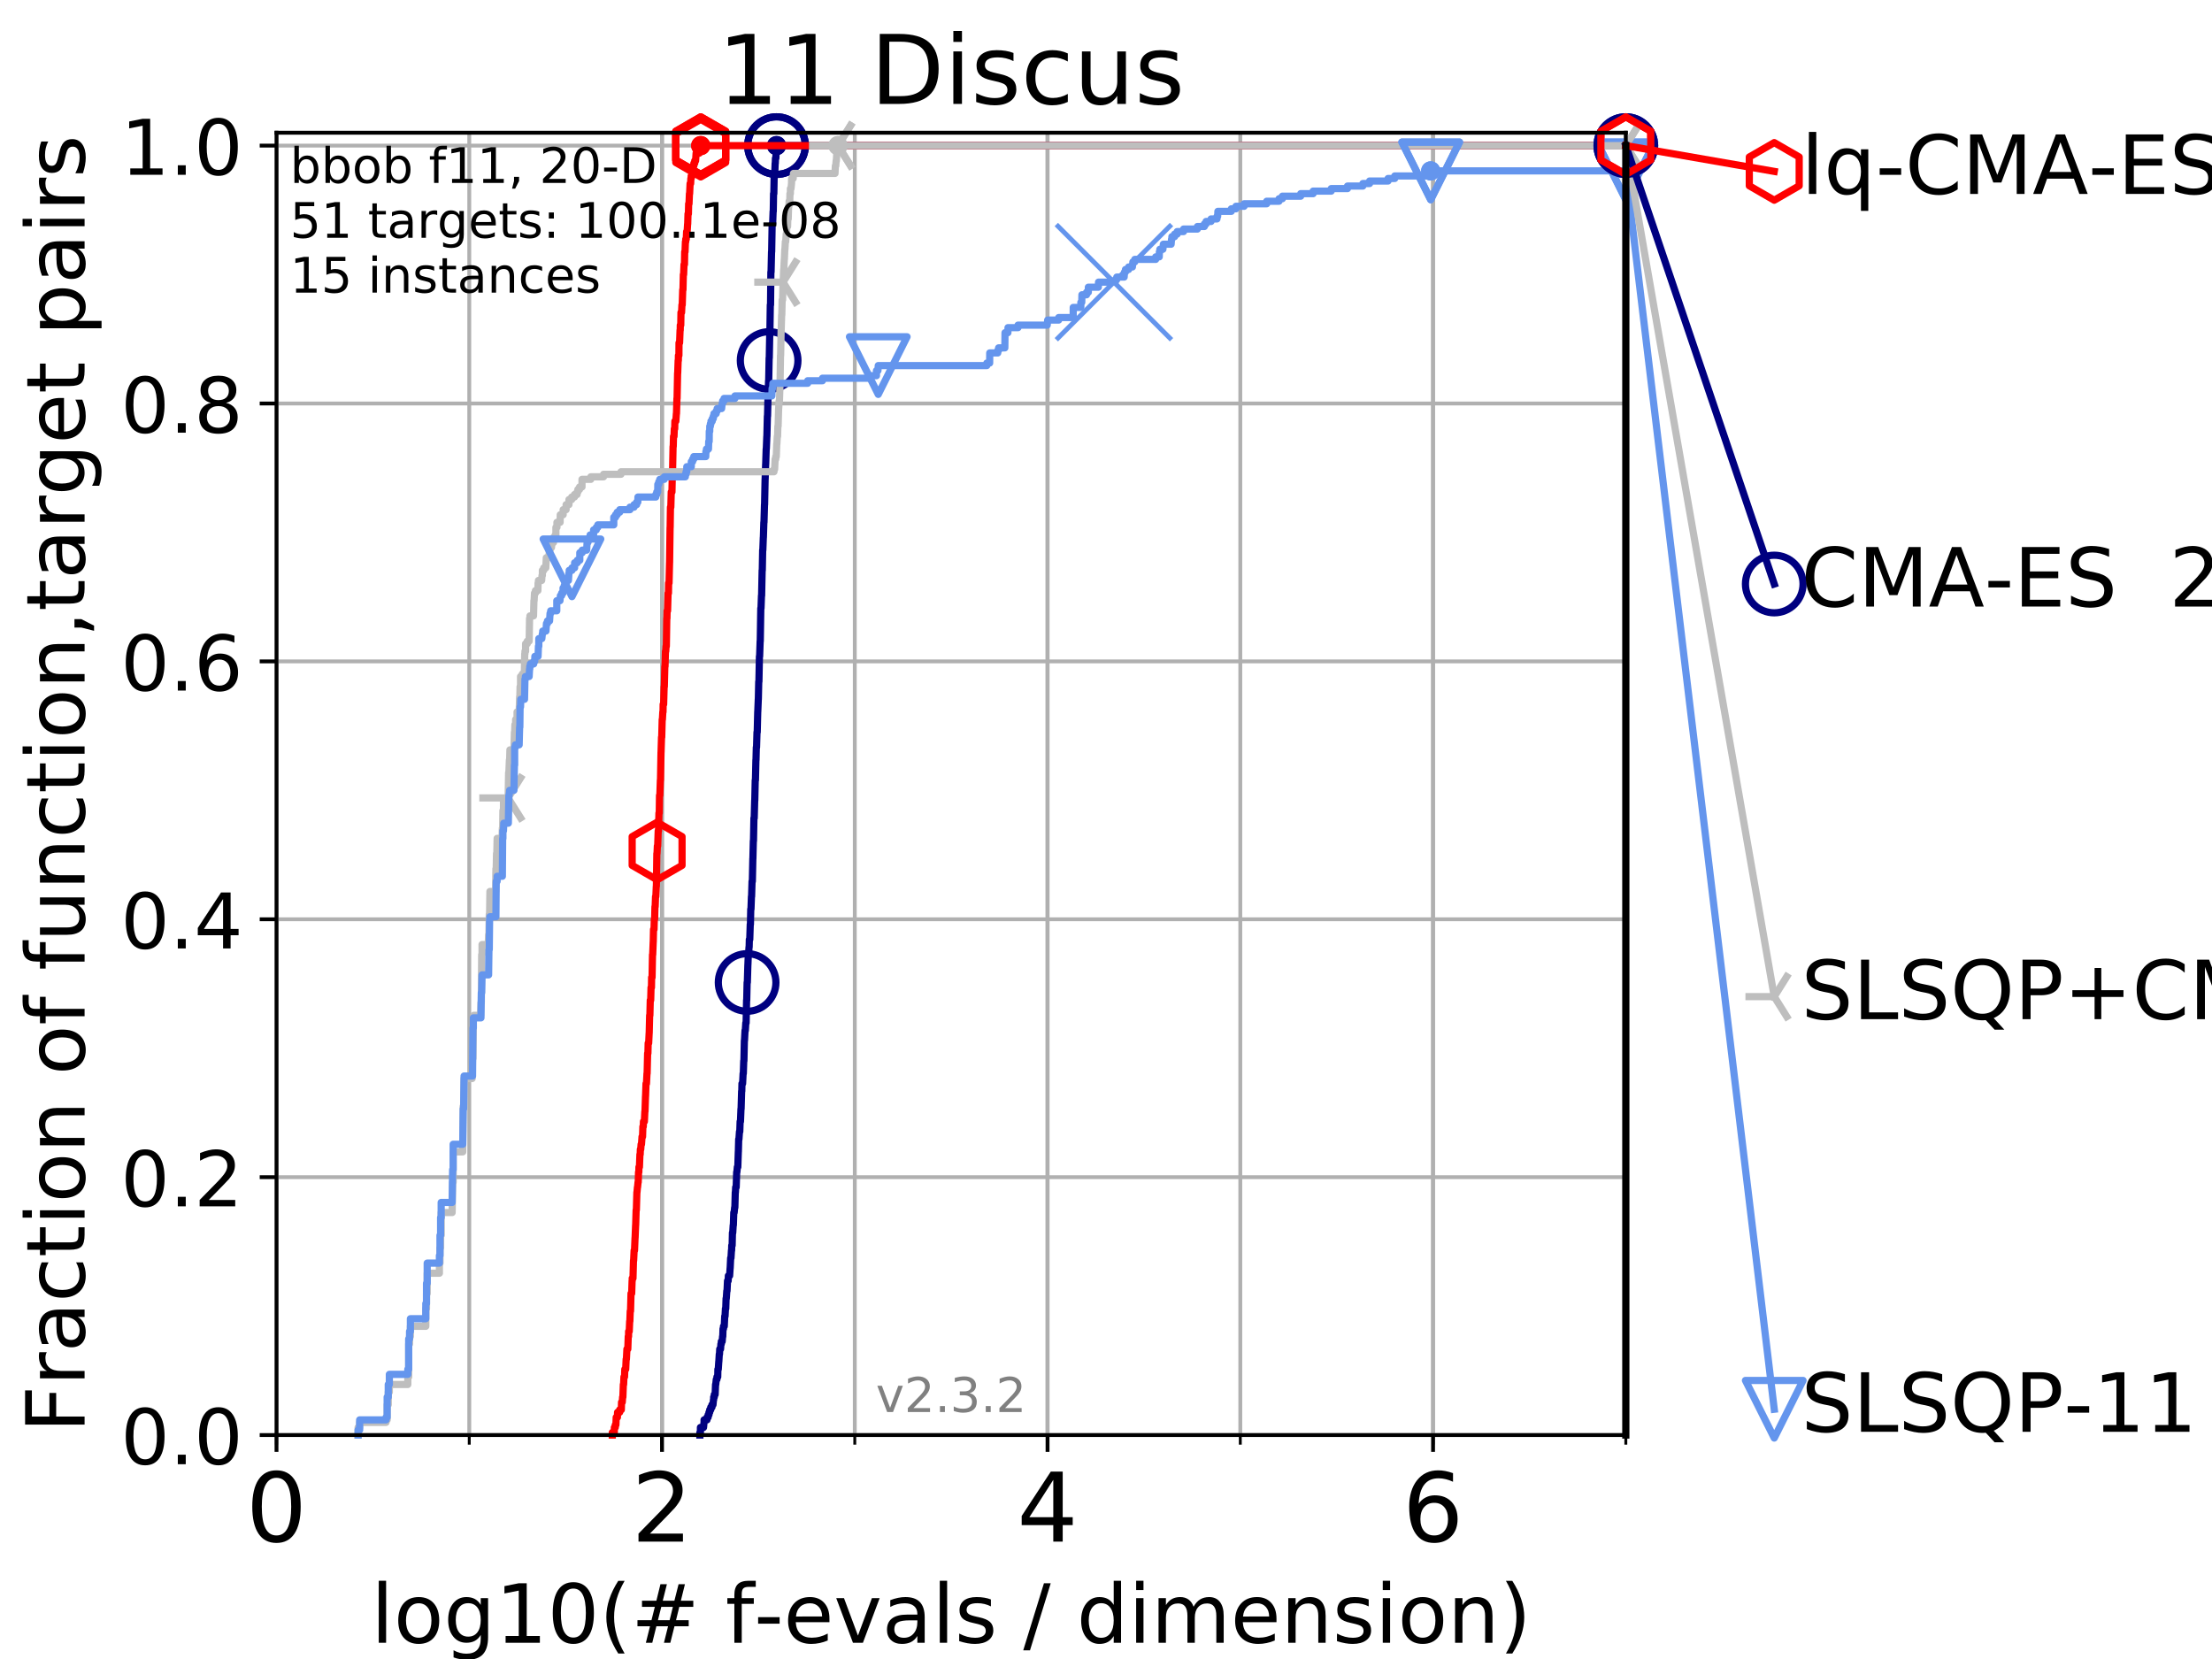 <?xml version="1.0" encoding="utf-8" standalone="no"?>
<!DOCTYPE svg PUBLIC "-//W3C//DTD SVG 1.1//EN"
  "http://www.w3.org/Graphics/SVG/1.1/DTD/svg11.dtd">
<!-- Created with matplotlib (https://matplotlib.org/) -->
<svg height="345.6pt" version="1.1" viewBox="0 0 460.8 345.6" width="460.8pt" xmlns="http://www.w3.org/2000/svg" xmlns:xlink="http://www.w3.org/1999/xlink">
 <defs>
  <style type="text/css">
*{stroke-linecap:butt;stroke-linejoin:round;}
  </style>
 </defs>
 <g id="figure_1">
  <g id="patch_1">
   <path d="M 0 345.6 
L 460.8 345.6 
L 460.8 0 
L 0 0 
z
" style="fill:#ffffff;"/>
  </g>
  <g id="axes_1">
   <g id="patch_2">
    <path d="M 57.6 298.944 
L 338.688 298.944 
L 338.688 27.648 
L 57.6 27.648 
z
" style="fill:#ffffff;"/>
   </g>
   <g id="matplotlib.axis_1">
    <g id="xtick_1">
     <g id="line2d_1">
      <path clip-path="url(#p988cad0a55)" d="M 57.6 298.944 
L 57.6 27.648 
" style="fill:none;stroke:#b0b0b0;stroke-linecap:square;stroke-width:0.8;"/>
     </g>
     <g id="line2d_2">
      <defs>
       <path d="M 0 0 
L 0 3.5 
" id="mfc357b0809" style="stroke:#000000;stroke-width:0.8;"/>
      </defs>
      <g>
       <use style="stroke:#000000;stroke-width:0.8;" x="57.6" xlink:href="#mfc357b0809" y="298.944"/>
      </g>
     </g>
     <g id="text_1">
      <!-- 0 -->
      <defs>
       <path d="M 31.781 66.406 
Q 24.172 66.406 20.328 58.906 
Q 16.5 51.422 16.5 36.375 
Q 16.5 21.391 20.328 13.891 
Q 24.172 6.391 31.781 6.391 
Q 39.453 6.391 43.281 13.891 
Q 47.125 21.391 47.125 36.375 
Q 47.125 51.422 43.281 58.906 
Q 39.453 66.406 31.781 66.406 
z
M 31.781 74.219 
Q 44.047 74.219 50.516 64.516 
Q 56.984 54.828 56.984 36.375 
Q 56.984 17.969 50.516 8.266 
Q 44.047 -1.422 31.781 -1.422 
Q 19.531 -1.422 13.062 8.266 
Q 6.594 17.969 6.594 36.375 
Q 6.594 54.828 13.062 64.516 
Q 19.531 74.219 31.781 74.219 
z
" id="DejaVuSans-48"/>
      </defs>
      <g transform="translate(51.237 321.141)scale(0.2 -0.2)">
       <use xlink:href="#DejaVuSans-48"/>
      </g>
     </g>
    </g>
    <g id="xtick_2">
     <g id="line2d_3">
      <path clip-path="url(#p988cad0a55)" d="M 137.911 298.944 
L 137.911 27.648 
" style="fill:none;stroke:#b0b0b0;stroke-linecap:square;stroke-width:0.8;"/>
     </g>
     <g id="line2d_4">
      <g>
       <use style="stroke:#000000;stroke-width:0.8;" x="137.911" xlink:href="#mfc357b0809" y="298.944"/>
      </g>
     </g>
     <g id="text_2">
      <!-- 2 -->
      <defs>
       <path d="M 19.188 8.297 
L 53.609 8.297 
L 53.609 0 
L 7.328 0 
L 7.328 8.297 
Q 12.938 14.109 22.625 23.891 
Q 32.328 33.688 34.812 36.531 
Q 39.547 41.844 41.422 45.531 
Q 43.312 49.219 43.312 52.781 
Q 43.312 58.594 39.234 62.25 
Q 35.156 65.922 28.609 65.922 
Q 23.969 65.922 18.812 64.312 
Q 13.672 62.703 7.812 59.422 
L 7.812 69.391 
Q 13.766 71.781 18.938 73 
Q 24.125 74.219 28.422 74.219 
Q 39.75 74.219 46.484 68.547 
Q 53.219 62.891 53.219 53.422 
Q 53.219 48.922 51.531 44.891 
Q 49.859 40.875 45.406 35.406 
Q 44.188 33.984 37.641 27.219 
Q 31.109 20.453 19.188 8.297 
z
" id="DejaVuSans-50"/>
      </defs>
      <g transform="translate(131.548 321.141)scale(0.2 -0.2)">
       <use xlink:href="#DejaVuSans-50"/>
      </g>
     </g>
    </g>
    <g id="xtick_3">
     <g id="line2d_5">
      <path clip-path="url(#p988cad0a55)" d="M 218.222 298.944 
L 218.222 27.648 
" style="fill:none;stroke:#b0b0b0;stroke-linecap:square;stroke-width:0.8;"/>
     </g>
     <g id="line2d_6">
      <g>
       <use style="stroke:#000000;stroke-width:0.8;" x="218.222" xlink:href="#mfc357b0809" y="298.944"/>
      </g>
     </g>
     <g id="text_3">
      <!-- 4 -->
      <defs>
       <path d="M 37.797 64.312 
L 12.891 25.391 
L 37.797 25.391 
z
M 35.203 72.906 
L 47.609 72.906 
L 47.609 25.391 
L 58.016 25.391 
L 58.016 17.188 
L 47.609 17.188 
L 47.609 0 
L 37.797 0 
L 37.797 17.188 
L 4.891 17.188 
L 4.891 26.703 
z
" id="DejaVuSans-52"/>
      </defs>
      <g transform="translate(211.859 321.141)scale(0.2 -0.2)">
       <use xlink:href="#DejaVuSans-52"/>
      </g>
     </g>
    </g>
    <g id="xtick_4">
     <g id="line2d_7">
      <path clip-path="url(#p988cad0a55)" d="M 298.533 298.944 
L 298.533 27.648 
" style="fill:none;stroke:#b0b0b0;stroke-linecap:square;stroke-width:0.8;"/>
     </g>
     <g id="line2d_8">
      <g>
       <use style="stroke:#000000;stroke-width:0.8;" x="298.533" xlink:href="#mfc357b0809" y="298.944"/>
      </g>
     </g>
     <g id="text_4">
      <!-- 6 -->
      <defs>
       <path d="M 33.016 40.375 
Q 26.375 40.375 22.484 35.828 
Q 18.609 31.297 18.609 23.391 
Q 18.609 15.531 22.484 10.953 
Q 26.375 6.391 33.016 6.391 
Q 39.656 6.391 43.531 10.953 
Q 47.406 15.531 47.406 23.391 
Q 47.406 31.297 43.531 35.828 
Q 39.656 40.375 33.016 40.375 
z
M 52.594 71.297 
L 52.594 62.312 
Q 48.875 64.062 45.094 64.984 
Q 41.312 65.922 37.594 65.922 
Q 27.828 65.922 22.672 59.328 
Q 17.531 52.734 16.797 39.406 
Q 19.672 43.656 24.016 45.922 
Q 28.375 48.188 33.594 48.188 
Q 44.578 48.188 50.953 41.516 
Q 57.328 34.859 57.328 23.391 
Q 57.328 12.156 50.688 5.359 
Q 44.047 -1.422 33.016 -1.422 
Q 20.359 -1.422 13.672 8.266 
Q 6.984 17.969 6.984 36.375 
Q 6.984 53.656 15.188 63.938 
Q 23.391 74.219 37.203 74.219 
Q 40.922 74.219 44.703 73.484 
Q 48.484 72.75 52.594 71.297 
z
" id="DejaVuSans-54"/>
      </defs>
      <g transform="translate(292.17 321.141)scale(0.2 -0.2)">
       <use xlink:href="#DejaVuSans-54"/>
      </g>
     </g>
    </g>
    <g id="xtick_5">
     <g id="line2d_9">
      <path clip-path="url(#p988cad0a55)" d="M 57.6 298.944 
L 57.6 27.648 
" style="fill:none;stroke:#b0b0b0;stroke-linecap:square;stroke-width:0.8;"/>
     </g>
     <g id="line2d_10">
      <defs>
       <path d="M 0 0 
L 0 2 
" id="m82eada5d01" style="stroke:#000000;stroke-width:0.6;"/>
      </defs>
      <g>
       <use style="stroke:#000000;stroke-width:0.6;" x="57.6" xlink:href="#m82eada5d01" y="298.944"/>
      </g>
     </g>
    </g>
    <g id="xtick_6">
     <g id="line2d_11">
      <path clip-path="url(#p988cad0a55)" d="M 97.755 298.944 
L 97.755 27.648 
" style="fill:none;stroke:#b0b0b0;stroke-linecap:square;stroke-width:0.8;"/>
     </g>
     <g id="line2d_12">
      <g>
       <use style="stroke:#000000;stroke-width:0.6;" x="97.755" xlink:href="#m82eada5d01" y="298.944"/>
      </g>
     </g>
    </g>
    <g id="xtick_7">
     <g id="line2d_13">
      <path clip-path="url(#p988cad0a55)" d="M 137.911 298.944 
L 137.911 27.648 
" style="fill:none;stroke:#b0b0b0;stroke-linecap:square;stroke-width:0.8;"/>
     </g>
     <g id="line2d_14">
      <g>
       <use style="stroke:#000000;stroke-width:0.6;" x="137.911" xlink:href="#m82eada5d01" y="298.944"/>
      </g>
     </g>
    </g>
    <g id="xtick_8">
     <g id="line2d_15">
      <path clip-path="url(#p988cad0a55)" d="M 178.066 298.944 
L 178.066 27.648 
" style="fill:none;stroke:#b0b0b0;stroke-linecap:square;stroke-width:0.8;"/>
     </g>
     <g id="line2d_16">
      <g>
       <use style="stroke:#000000;stroke-width:0.6;" x="178.066" xlink:href="#m82eada5d01" y="298.944"/>
      </g>
     </g>
    </g>
    <g id="xtick_9">
     <g id="line2d_17">
      <path clip-path="url(#p988cad0a55)" d="M 218.222 298.944 
L 218.222 27.648 
" style="fill:none;stroke:#b0b0b0;stroke-linecap:square;stroke-width:0.8;"/>
     </g>
     <g id="line2d_18">
      <g>
       <use style="stroke:#000000;stroke-width:0.6;" x="218.222" xlink:href="#m82eada5d01" y="298.944"/>
      </g>
     </g>
    </g>
    <g id="xtick_10">
     <g id="line2d_19">
      <path clip-path="url(#p988cad0a55)" d="M 258.377 298.944 
L 258.377 27.648 
" style="fill:none;stroke:#b0b0b0;stroke-linecap:square;stroke-width:0.8;"/>
     </g>
     <g id="line2d_20">
      <g>
       <use style="stroke:#000000;stroke-width:0.6;" x="258.377" xlink:href="#m82eada5d01" y="298.944"/>
      </g>
     </g>
    </g>
    <g id="xtick_11">
     <g id="line2d_21">
      <path clip-path="url(#p988cad0a55)" d="M 298.533 298.944 
L 298.533 27.648 
" style="fill:none;stroke:#b0b0b0;stroke-linecap:square;stroke-width:0.8;"/>
     </g>
     <g id="line2d_22">
      <g>
       <use style="stroke:#000000;stroke-width:0.6;" x="298.533" xlink:href="#m82eada5d01" y="298.944"/>
      </g>
     </g>
    </g>
    <g id="xtick_12">
     <g id="line2d_23">
      <path clip-path="url(#p988cad0a55)" d="M 338.688 298.944 
L 338.688 27.648 
" style="fill:none;stroke:#b0b0b0;stroke-linecap:square;stroke-width:0.8;"/>
     </g>
     <g id="line2d_24">
      <g>
       <use style="stroke:#000000;stroke-width:0.6;" x="338.688" xlink:href="#m82eada5d01" y="298.944"/>
      </g>
     </g>
    </g>
    <g id="text_5">
     <!-- log10(# f-evals / dimension) -->
     <defs>
      <path d="M 9.422 75.984 
L 18.406 75.984 
L 18.406 0 
L 9.422 0 
z
" id="DejaVuSans-108"/>
      <path d="M 30.609 48.391 
Q 23.391 48.391 19.188 42.75 
Q 14.984 37.109 14.984 27.297 
Q 14.984 17.484 19.156 11.844 
Q 23.344 6.203 30.609 6.203 
Q 37.797 6.203 41.984 11.859 
Q 46.188 17.531 46.188 27.297 
Q 46.188 37.016 41.984 42.703 
Q 37.797 48.391 30.609 48.391 
z
M 30.609 56 
Q 42.328 56 49.016 48.375 
Q 55.719 40.766 55.719 27.297 
Q 55.719 13.875 49.016 6.219 
Q 42.328 -1.422 30.609 -1.422 
Q 18.844 -1.422 12.172 6.219 
Q 5.516 13.875 5.516 27.297 
Q 5.516 40.766 12.172 48.375 
Q 18.844 56 30.609 56 
z
" id="DejaVuSans-111"/>
      <path d="M 45.406 27.984 
Q 45.406 37.75 41.375 43.109 
Q 37.359 48.484 30.078 48.484 
Q 22.859 48.484 18.828 43.109 
Q 14.797 37.75 14.797 27.984 
Q 14.797 18.266 18.828 12.891 
Q 22.859 7.516 30.078 7.516 
Q 37.359 7.516 41.375 12.891 
Q 45.406 18.266 45.406 27.984 
z
M 54.391 6.781 
Q 54.391 -7.172 48.188 -13.984 
Q 42 -20.797 29.203 -20.797 
Q 24.469 -20.797 20.266 -20.094 
Q 16.062 -19.391 12.109 -17.922 
L 12.109 -9.188 
Q 16.062 -11.328 19.922 -12.344 
Q 23.781 -13.375 27.781 -13.375 
Q 36.625 -13.375 41.016 -8.766 
Q 45.406 -4.156 45.406 5.172 
L 45.406 9.625 
Q 42.625 4.781 38.281 2.391 
Q 33.938 0 27.875 0 
Q 17.828 0 11.672 7.656 
Q 5.516 15.328 5.516 27.984 
Q 5.516 40.672 11.672 48.328 
Q 17.828 56 27.875 56 
Q 33.938 56 38.281 53.609 
Q 42.625 51.219 45.406 46.391 
L 45.406 54.688 
L 54.391 54.688 
z
" id="DejaVuSans-103"/>
      <path d="M 12.406 8.297 
L 28.516 8.297 
L 28.516 63.922 
L 10.984 60.406 
L 10.984 69.391 
L 28.422 72.906 
L 38.281 72.906 
L 38.281 8.297 
L 54.391 8.297 
L 54.391 0 
L 12.406 0 
z
" id="DejaVuSans-49"/>
      <path d="M 31 75.875 
Q 24.469 64.656 21.281 53.656 
Q 18.109 42.672 18.109 31.391 
Q 18.109 20.125 21.312 9.062 
Q 24.516 -2 31 -13.188 
L 23.188 -13.188 
Q 15.875 -1.703 12.234 9.375 
Q 8.594 20.453 8.594 31.391 
Q 8.594 42.281 12.203 53.312 
Q 15.828 64.359 23.188 75.875 
z
" id="DejaVuSans-40"/>
      <path d="M 51.125 44 
L 36.922 44 
L 32.812 27.688 
L 47.125 27.688 
z
M 43.797 71.781 
L 38.719 51.516 
L 52.984 51.516 
L 58.109 71.781 
L 65.922 71.781 
L 60.891 51.516 
L 76.125 51.516 
L 76.125 44 
L 58.984 44 
L 54.984 27.688 
L 70.516 27.688 
L 70.516 20.219 
L 53.078 20.219 
L 48 0 
L 40.188 0 
L 45.219 20.219 
L 30.906 20.219 
L 25.875 0 
L 18.016 0 
L 23.094 20.219 
L 7.719 20.219 
L 7.719 27.688 
L 24.906 27.688 
L 29 44 
L 13.281 44 
L 13.281 51.516 
L 30.906 51.516 
L 35.891 71.781 
z
" id="DejaVuSans-35"/>
      <path id="DejaVuSans-32"/>
      <path d="M 37.109 75.984 
L 37.109 68.5 
L 28.516 68.5 
Q 23.688 68.5 21.797 66.547 
Q 19.922 64.594 19.922 59.516 
L 19.922 54.688 
L 34.719 54.688 
L 34.719 47.703 
L 19.922 47.703 
L 19.922 0 
L 10.891 0 
L 10.891 47.703 
L 2.297 47.703 
L 2.297 54.688 
L 10.891 54.688 
L 10.891 58.5 
Q 10.891 67.625 15.141 71.797 
Q 19.391 75.984 28.609 75.984 
z
" id="DejaVuSans-102"/>
      <path d="M 4.891 31.391 
L 31.203 31.391 
L 31.203 23.391 
L 4.891 23.391 
z
" id="DejaVuSans-45"/>
      <path d="M 56.203 29.594 
L 56.203 25.203 
L 14.891 25.203 
Q 15.484 15.922 20.484 11.062 
Q 25.484 6.203 34.422 6.203 
Q 39.594 6.203 44.453 7.469 
Q 49.312 8.734 54.109 11.281 
L 54.109 2.781 
Q 49.266 0.734 44.188 -0.344 
Q 39.109 -1.422 33.891 -1.422 
Q 20.797 -1.422 13.156 6.188 
Q 5.516 13.812 5.516 26.812 
Q 5.516 40.234 12.766 48.109 
Q 20.016 56 32.328 56 
Q 43.359 56 49.781 48.891 
Q 56.203 41.797 56.203 29.594 
z
M 47.219 32.234 
Q 47.125 39.594 43.094 43.984 
Q 39.062 48.391 32.422 48.391 
Q 24.906 48.391 20.391 44.141 
Q 15.875 39.891 15.188 32.172 
z
" id="DejaVuSans-101"/>
      <path d="M 2.984 54.688 
L 12.5 54.688 
L 29.594 8.797 
L 46.688 54.688 
L 56.203 54.688 
L 35.688 0 
L 23.484 0 
z
" id="DejaVuSans-118"/>
      <path d="M 34.281 27.484 
Q 23.391 27.484 19.188 25 
Q 14.984 22.516 14.984 16.5 
Q 14.984 11.719 18.141 8.906 
Q 21.297 6.109 26.703 6.109 
Q 34.188 6.109 38.703 11.406 
Q 43.219 16.703 43.219 25.484 
L 43.219 27.484 
z
M 52.203 31.203 
L 52.203 0 
L 43.219 0 
L 43.219 8.297 
Q 40.141 3.328 35.547 0.953 
Q 30.953 -1.422 24.312 -1.422 
Q 15.922 -1.422 10.953 3.297 
Q 6 8.016 6 15.922 
Q 6 25.141 12.172 29.828 
Q 18.359 34.516 30.609 34.516 
L 43.219 34.516 
L 43.219 35.406 
Q 43.219 41.609 39.141 45 
Q 35.062 48.391 27.688 48.391 
Q 23 48.391 18.547 47.266 
Q 14.109 46.141 10.016 43.891 
L 10.016 52.203 
Q 14.938 54.109 19.578 55.047 
Q 24.219 56 28.609 56 
Q 40.484 56 46.344 49.844 
Q 52.203 43.703 52.203 31.203 
z
" id="DejaVuSans-97"/>
      <path d="M 44.281 53.078 
L 44.281 44.578 
Q 40.484 46.531 36.375 47.5 
Q 32.281 48.484 27.875 48.484 
Q 21.188 48.484 17.844 46.438 
Q 14.5 44.391 14.5 40.281 
Q 14.5 37.156 16.891 35.375 
Q 19.281 33.594 26.516 31.984 
L 29.594 31.297 
Q 39.156 29.25 43.188 25.516 
Q 47.219 21.781 47.219 15.094 
Q 47.219 7.469 41.188 3.016 
Q 35.156 -1.422 24.609 -1.422 
Q 20.219 -1.422 15.453 -0.562 
Q 10.688 0.297 5.422 2 
L 5.422 11.281 
Q 10.406 8.688 15.234 7.391 
Q 20.062 6.109 24.812 6.109 
Q 31.156 6.109 34.562 8.281 
Q 37.984 10.453 37.984 14.406 
Q 37.984 18.062 35.516 20.016 
Q 33.062 21.969 24.703 23.781 
L 21.578 24.516 
Q 13.234 26.266 9.516 29.906 
Q 5.812 33.547 5.812 39.891 
Q 5.812 47.609 11.281 51.797 
Q 16.75 56 26.812 56 
Q 31.781 56 36.172 55.266 
Q 40.578 54.547 44.281 53.078 
z
" id="DejaVuSans-115"/>
      <path d="M 25.391 72.906 
L 33.688 72.906 
L 8.297 -9.281 
L 0 -9.281 
z
" id="DejaVuSans-47"/>
      <path d="M 45.406 46.391 
L 45.406 75.984 
L 54.391 75.984 
L 54.391 0 
L 45.406 0 
L 45.406 8.203 
Q 42.578 3.328 38.25 0.953 
Q 33.938 -1.422 27.875 -1.422 
Q 17.969 -1.422 11.734 6.484 
Q 5.516 14.406 5.516 27.297 
Q 5.516 40.188 11.734 48.094 
Q 17.969 56 27.875 56 
Q 33.938 56 38.25 53.625 
Q 42.578 51.266 45.406 46.391 
z
M 14.797 27.297 
Q 14.797 17.391 18.875 11.75 
Q 22.953 6.109 30.078 6.109 
Q 37.203 6.109 41.297 11.75 
Q 45.406 17.391 45.406 27.297 
Q 45.406 37.203 41.297 42.844 
Q 37.203 48.484 30.078 48.484 
Q 22.953 48.484 18.875 42.844 
Q 14.797 37.203 14.797 27.297 
z
" id="DejaVuSans-100"/>
      <path d="M 9.422 54.688 
L 18.406 54.688 
L 18.406 0 
L 9.422 0 
z
M 9.422 75.984 
L 18.406 75.984 
L 18.406 64.594 
L 9.422 64.594 
z
" id="DejaVuSans-105"/>
      <path d="M 52 44.188 
Q 55.375 50.25 60.062 53.125 
Q 64.75 56 71.094 56 
Q 79.641 56 84.281 50.016 
Q 88.922 44.047 88.922 33.016 
L 88.922 0 
L 79.891 0 
L 79.891 32.719 
Q 79.891 40.578 77.094 44.375 
Q 74.312 48.188 68.609 48.188 
Q 61.625 48.188 57.562 43.547 
Q 53.516 38.922 53.516 30.906 
L 53.516 0 
L 44.484 0 
L 44.484 32.719 
Q 44.484 40.625 41.703 44.406 
Q 38.922 48.188 33.109 48.188 
Q 26.219 48.188 22.156 43.531 
Q 18.109 38.875 18.109 30.906 
L 18.109 0 
L 9.078 0 
L 9.078 54.688 
L 18.109 54.688 
L 18.109 46.188 
Q 21.188 51.219 25.484 53.609 
Q 29.781 56 35.688 56 
Q 41.656 56 45.828 52.969 
Q 50 49.953 52 44.188 
z
" id="DejaVuSans-109"/>
      <path d="M 54.891 33.016 
L 54.891 0 
L 45.906 0 
L 45.906 32.719 
Q 45.906 40.484 42.875 44.328 
Q 39.844 48.188 33.797 48.188 
Q 26.516 48.188 22.312 43.547 
Q 18.109 38.922 18.109 30.906 
L 18.109 0 
L 9.078 0 
L 9.078 54.688 
L 18.109 54.688 
L 18.109 46.188 
Q 21.344 51.125 25.703 53.562 
Q 30.078 56 35.797 56 
Q 45.219 56 50.047 50.172 
Q 54.891 44.344 54.891 33.016 
z
" id="DejaVuSans-110"/>
      <path d="M 8.016 75.875 
L 15.828 75.875 
Q 23.141 64.359 26.781 53.312 
Q 30.422 42.281 30.422 31.391 
Q 30.422 20.453 26.781 9.375 
Q 23.141 -1.703 15.828 -13.188 
L 8.016 -13.188 
Q 14.5 -2 17.703 9.062 
Q 20.906 20.125 20.906 31.391 
Q 20.906 42.672 17.703 53.656 
Q 14.5 64.656 8.016 75.875 
z
" id="DejaVuSans-41"/>
     </defs>
     <g transform="translate(77.303 342.218)scale(0.17 -0.17)">
      <use xlink:href="#DejaVuSans-108"/>
      <use x="27.783" xlink:href="#DejaVuSans-111"/>
      <use x="88.965" xlink:href="#DejaVuSans-103"/>
      <use x="152.441" xlink:href="#DejaVuSans-49"/>
      <use x="216.064" xlink:href="#DejaVuSans-48"/>
      <use x="279.688" xlink:href="#DejaVuSans-40"/>
      <use x="318.701" xlink:href="#DejaVuSans-35"/>
      <use x="402.49" xlink:href="#DejaVuSans-32"/>
      <use x="434.277" xlink:href="#DejaVuSans-102"/>
      <use x="469.404" xlink:href="#DejaVuSans-45"/>
      <use x="505.488" xlink:href="#DejaVuSans-101"/>
      <use x="567.012" xlink:href="#DejaVuSans-118"/>
      <use x="626.191" xlink:href="#DejaVuSans-97"/>
      <use x="687.471" xlink:href="#DejaVuSans-108"/>
      <use x="715.254" xlink:href="#DejaVuSans-115"/>
      <use x="767.354" xlink:href="#DejaVuSans-32"/>
      <use x="799.141" xlink:href="#DejaVuSans-47"/>
      <use x="832.832" xlink:href="#DejaVuSans-32"/>
      <use x="864.619" xlink:href="#DejaVuSans-100"/>
      <use x="928.096" xlink:href="#DejaVuSans-105"/>
      <use x="955.879" xlink:href="#DejaVuSans-109"/>
      <use x="1053.291" xlink:href="#DejaVuSans-101"/>
      <use x="1114.814" xlink:href="#DejaVuSans-110"/>
      <use x="1178.193" xlink:href="#DejaVuSans-115"/>
      <use x="1230.293" xlink:href="#DejaVuSans-105"/>
      <use x="1258.076" xlink:href="#DejaVuSans-111"/>
      <use x="1319.258" xlink:href="#DejaVuSans-110"/>
      <use x="1382.637" xlink:href="#DejaVuSans-41"/>
     </g>
    </g>
   </g>
   <g id="matplotlib.axis_2">
    <g id="ytick_1">
     <g id="line2d_25">
      <path clip-path="url(#p988cad0a55)" d="M 57.6 298.944 
L 338.688 298.944 
" style="fill:none;stroke:#b0b0b0;stroke-linecap:square;stroke-width:0.8;"/>
     </g>
     <g id="line2d_26">
      <defs>
       <path d="M 0 0 
L -3.5 0 
" id="m62ae0e5912" style="stroke:#000000;stroke-width:0.8;"/>
      </defs>
      <g>
       <use style="stroke:#000000;stroke-width:0.8;" x="57.6" xlink:href="#m62ae0e5912" y="298.944"/>
      </g>
     </g>
     <g id="text_6">
      <!-- 0.0 -->
      <defs>
       <path d="M 10.688 12.406 
L 21 12.406 
L 21 0 
L 10.688 0 
z
" id="DejaVuSans-46"/>
      </defs>
      <g transform="translate(25.155 305.023)scale(0.16 -0.16)">
       <use xlink:href="#DejaVuSans-48"/>
       <use x="63.623" xlink:href="#DejaVuSans-46"/>
       <use x="95.41" xlink:href="#DejaVuSans-48"/>
      </g>
     </g>
    </g>
    <g id="ytick_2">
     <g id="line2d_27">
      <path clip-path="url(#p988cad0a55)" d="M 57.6 245.222 
L 338.688 245.222 
" style="fill:none;stroke:#b0b0b0;stroke-linecap:square;stroke-width:0.8;"/>
     </g>
     <g id="line2d_28">
      <g>
       <use style="stroke:#000000;stroke-width:0.8;" x="57.6" xlink:href="#m62ae0e5912" y="245.222"/>
      </g>
     </g>
     <g id="text_7">
      <!-- 0.2 -->
      <g transform="translate(25.155 251.301)scale(0.16 -0.16)">
       <use xlink:href="#DejaVuSans-48"/>
       <use x="63.623" xlink:href="#DejaVuSans-46"/>
       <use x="95.41" xlink:href="#DejaVuSans-50"/>
      </g>
     </g>
    </g>
    <g id="ytick_3">
     <g id="line2d_29">
      <path clip-path="url(#p988cad0a55)" d="M 57.6 191.5 
L 338.688 191.5 
" style="fill:none;stroke:#b0b0b0;stroke-linecap:square;stroke-width:0.8;"/>
     </g>
     <g id="line2d_30">
      <g>
       <use style="stroke:#000000;stroke-width:0.8;" x="57.6" xlink:href="#m62ae0e5912" y="191.5"/>
      </g>
     </g>
     <g id="text_8">
      <!-- 0.4 -->
      <g transform="translate(25.155 197.579)scale(0.16 -0.16)">
       <use xlink:href="#DejaVuSans-48"/>
       <use x="63.623" xlink:href="#DejaVuSans-46"/>
       <use x="95.41" xlink:href="#DejaVuSans-52"/>
      </g>
     </g>
    </g>
    <g id="ytick_4">
     <g id="line2d_31">
      <path clip-path="url(#p988cad0a55)" d="M 57.6 137.778 
L 338.688 137.778 
" style="fill:none;stroke:#b0b0b0;stroke-linecap:square;stroke-width:0.8;"/>
     </g>
     <g id="line2d_32">
      <g>
       <use style="stroke:#000000;stroke-width:0.8;" x="57.6" xlink:href="#m62ae0e5912" y="137.778"/>
      </g>
     </g>
     <g id="text_9">
      <!-- 0.6 -->
      <g transform="translate(25.155 143.857)scale(0.16 -0.16)">
       <use xlink:href="#DejaVuSans-48"/>
       <use x="63.623" xlink:href="#DejaVuSans-46"/>
       <use x="95.41" xlink:href="#DejaVuSans-54"/>
      </g>
     </g>
    </g>
    <g id="ytick_5">
     <g id="line2d_33">
      <path clip-path="url(#p988cad0a55)" d="M 57.6 84.056 
L 338.688 84.056 
" style="fill:none;stroke:#b0b0b0;stroke-linecap:square;stroke-width:0.8;"/>
     </g>
     <g id="line2d_34">
      <g>
       <use style="stroke:#000000;stroke-width:0.8;" x="57.6" xlink:href="#m62ae0e5912" y="84.056"/>
      </g>
     </g>
     <g id="text_10">
      <!-- 0.8 -->
      <defs>
       <path d="M 31.781 34.625 
Q 24.75 34.625 20.719 30.859 
Q 16.703 27.094 16.703 20.516 
Q 16.703 13.922 20.719 10.156 
Q 24.75 6.391 31.781 6.391 
Q 38.812 6.391 42.859 10.172 
Q 46.922 13.969 46.922 20.516 
Q 46.922 27.094 42.891 30.859 
Q 38.875 34.625 31.781 34.625 
z
M 21.922 38.812 
Q 15.578 40.375 12.031 44.719 
Q 8.5 49.078 8.5 55.328 
Q 8.5 64.062 14.719 69.141 
Q 20.953 74.219 31.781 74.219 
Q 42.672 74.219 48.875 69.141 
Q 55.078 64.062 55.078 55.328 
Q 55.078 49.078 51.531 44.719 
Q 48 40.375 41.703 38.812 
Q 48.828 37.156 52.797 32.312 
Q 56.781 27.484 56.781 20.516 
Q 56.781 9.906 50.312 4.234 
Q 43.844 -1.422 31.781 -1.422 
Q 19.734 -1.422 13.25 4.234 
Q 6.781 9.906 6.781 20.516 
Q 6.781 27.484 10.781 32.312 
Q 14.797 37.156 21.922 38.812 
z
M 18.312 54.391 
Q 18.312 48.734 21.844 45.562 
Q 25.391 42.391 31.781 42.391 
Q 38.141 42.391 41.719 45.562 
Q 45.312 48.734 45.312 54.391 
Q 45.312 60.062 41.719 63.234 
Q 38.141 66.406 31.781 66.406 
Q 25.391 66.406 21.844 63.234 
Q 18.312 60.062 18.312 54.391 
z
" id="DejaVuSans-56"/>
      </defs>
      <g transform="translate(25.155 90.135)scale(0.16 -0.16)">
       <use xlink:href="#DejaVuSans-48"/>
       <use x="63.623" xlink:href="#DejaVuSans-46"/>
       <use x="95.41" xlink:href="#DejaVuSans-56"/>
      </g>
     </g>
    </g>
    <g id="ytick_6">
     <g id="line2d_35">
      <path clip-path="url(#p988cad0a55)" d="M 57.6 30.334 
L 338.688 30.334 
" style="fill:none;stroke:#b0b0b0;stroke-linecap:square;stroke-width:0.8;"/>
     </g>
     <g id="line2d_36">
      <g>
       <use style="stroke:#000000;stroke-width:0.8;" x="57.6" xlink:href="#m62ae0e5912" y="30.334"/>
      </g>
     </g>
     <g id="text_11">
      <!-- 1.0 -->
      <g transform="translate(25.155 36.413)scale(0.16 -0.16)">
       <use xlink:href="#DejaVuSans-49"/>
       <use x="63.623" xlink:href="#DejaVuSans-46"/>
       <use x="95.41" xlink:href="#DejaVuSans-48"/>
      </g>
     </g>
    </g>
    <g id="text_12">
     <!-- Fraction of function,target pairs -->
     <defs>
      <path d="M 9.812 72.906 
L 51.703 72.906 
L 51.703 64.594 
L 19.672 64.594 
L 19.672 43.109 
L 48.578 43.109 
L 48.578 34.812 
L 19.672 34.812 
L 19.672 0 
L 9.812 0 
z
" id="DejaVuSans-70"/>
      <path d="M 41.109 46.297 
Q 39.594 47.172 37.812 47.578 
Q 36.031 48 33.891 48 
Q 26.266 48 22.188 43.047 
Q 18.109 38.094 18.109 28.812 
L 18.109 0 
L 9.078 0 
L 9.078 54.688 
L 18.109 54.688 
L 18.109 46.188 
Q 20.953 51.172 25.484 53.578 
Q 30.031 56 36.531 56 
Q 37.453 56 38.578 55.875 
Q 39.703 55.766 41.062 55.516 
z
" id="DejaVuSans-114"/>
      <path d="M 48.781 52.594 
L 48.781 44.188 
Q 44.969 46.297 41.141 47.344 
Q 37.312 48.391 33.406 48.391 
Q 24.656 48.391 19.812 42.844 
Q 14.984 37.312 14.984 27.297 
Q 14.984 17.281 19.812 11.734 
Q 24.656 6.203 33.406 6.203 
Q 37.312 6.203 41.141 7.25 
Q 44.969 8.297 48.781 10.406 
L 48.781 2.094 
Q 45.016 0.344 40.984 -0.531 
Q 36.969 -1.422 32.422 -1.422 
Q 20.062 -1.422 12.781 6.344 
Q 5.516 14.109 5.516 27.297 
Q 5.516 40.672 12.859 48.328 
Q 20.219 56 33.016 56 
Q 37.156 56 41.109 55.141 
Q 45.062 54.297 48.781 52.594 
z
" id="DejaVuSans-99"/>
      <path d="M 18.312 70.219 
L 18.312 54.688 
L 36.812 54.688 
L 36.812 47.703 
L 18.312 47.703 
L 18.312 18.016 
Q 18.312 11.328 20.141 9.422 
Q 21.969 7.516 27.594 7.516 
L 36.812 7.516 
L 36.812 0 
L 27.594 0 
Q 17.188 0 13.234 3.875 
Q 9.281 7.766 9.281 18.016 
L 9.281 47.703 
L 2.688 47.703 
L 2.688 54.688 
L 9.281 54.688 
L 9.281 70.219 
z
" id="DejaVuSans-116"/>
      <path d="M 8.5 21.578 
L 8.5 54.688 
L 17.484 54.688 
L 17.484 21.922 
Q 17.484 14.156 20.5 10.266 
Q 23.531 6.391 29.594 6.391 
Q 36.859 6.391 41.078 11.031 
Q 45.312 15.672 45.312 23.688 
L 45.312 54.688 
L 54.297 54.688 
L 54.297 0 
L 45.312 0 
L 45.312 8.406 
Q 42.047 3.422 37.719 1 
Q 33.406 -1.422 27.688 -1.422 
Q 18.266 -1.422 13.375 4.438 
Q 8.5 10.297 8.5 21.578 
z
M 31.109 56 
z
" id="DejaVuSans-117"/>
      <path d="M 11.719 12.406 
L 22.016 12.406 
L 22.016 4 
L 14.016 -11.625 
L 7.719 -11.625 
L 11.719 4 
z
" id="DejaVuSans-44"/>
      <path d="M 18.109 8.203 
L 18.109 -20.797 
L 9.078 -20.797 
L 9.078 54.688 
L 18.109 54.688 
L 18.109 46.391 
Q 20.953 51.266 25.266 53.625 
Q 29.594 56 35.594 56 
Q 45.562 56 51.781 48.094 
Q 58.016 40.188 58.016 27.297 
Q 58.016 14.406 51.781 6.484 
Q 45.562 -1.422 35.594 -1.422 
Q 29.594 -1.422 25.266 0.953 
Q 20.953 3.328 18.109 8.203 
z
M 48.688 27.297 
Q 48.688 37.203 44.609 42.844 
Q 40.531 48.484 33.406 48.484 
Q 26.266 48.484 22.188 42.844 
Q 18.109 37.203 18.109 27.297 
Q 18.109 17.391 22.188 11.75 
Q 26.266 6.109 33.406 6.109 
Q 40.531 6.109 44.609 11.75 
Q 48.688 17.391 48.688 27.297 
z
" id="DejaVuSans-112"/>
     </defs>
     <g transform="translate(17.62 298.435)rotate(-90)scale(0.17 -0.17)">
      <use xlink:href="#DejaVuSans-70"/>
      <use x="57.41" xlink:href="#DejaVuSans-114"/>
      <use x="98.523" xlink:href="#DejaVuSans-97"/>
      <use x="159.803" xlink:href="#DejaVuSans-99"/>
      <use x="214.783" xlink:href="#DejaVuSans-116"/>
      <use x="253.992" xlink:href="#DejaVuSans-105"/>
      <use x="281.775" xlink:href="#DejaVuSans-111"/>
      <use x="342.957" xlink:href="#DejaVuSans-110"/>
      <use x="406.336" xlink:href="#DejaVuSans-32"/>
      <use x="438.123" xlink:href="#DejaVuSans-111"/>
      <use x="499.305" xlink:href="#DejaVuSans-102"/>
      <use x="534.51" xlink:href="#DejaVuSans-32"/>
      <use x="566.297" xlink:href="#DejaVuSans-102"/>
      <use x="601.502" xlink:href="#DejaVuSans-117"/>
      <use x="664.881" xlink:href="#DejaVuSans-110"/>
      <use x="728.26" xlink:href="#DejaVuSans-99"/>
      <use x="783.24" xlink:href="#DejaVuSans-116"/>
      <use x="822.449" xlink:href="#DejaVuSans-105"/>
      <use x="850.232" xlink:href="#DejaVuSans-111"/>
      <use x="911.414" xlink:href="#DejaVuSans-110"/>
      <use x="974.793" xlink:href="#DejaVuSans-44"/>
      <use x="1006.58" xlink:href="#DejaVuSans-116"/>
      <use x="1045.789" xlink:href="#DejaVuSans-97"/>
      <use x="1107.068" xlink:href="#DejaVuSans-114"/>
      <use x="1148.166" xlink:href="#DejaVuSans-103"/>
      <use x="1211.643" xlink:href="#DejaVuSans-101"/>
      <use x="1273.166" xlink:href="#DejaVuSans-116"/>
      <use x="1312.375" xlink:href="#DejaVuSans-32"/>
      <use x="1344.162" xlink:href="#DejaVuSans-112"/>
      <use x="1407.639" xlink:href="#DejaVuSans-97"/>
      <use x="1468.918" xlink:href="#DejaVuSans-105"/>
      <use x="1496.701" xlink:href="#DejaVuSans-114"/>
      <use x="1537.814" xlink:href="#DejaVuSans-115"/>
     </g>
    </g>
   </g>
   <g id="line2d_37">
    <defs>
     <path d="M 0 1.5 
C 0.398 1.5 0.779 1.342 1.061 1.061 
C 1.342 0.779 1.5 0.398 1.5 0 
C 1.5 -0.398 1.342 -0.779 1.061 -1.061 
C 0.779 -1.342 0.398 -1.5 0 -1.5 
C -0.398 -1.5 -0.779 -1.342 -1.061 -1.061 
C -1.342 -0.779 -1.5 -0.398 -1.5 0 
C -1.5 0.398 -1.342 0.779 -1.061 1.061 
C -0.779 1.342 -0.398 1.5 0 1.5 
z
" id="m0e1fdbf907" style="stroke:#000080;"/>
    </defs>
    <g>
     <use style="fill:#000080;stroke:#000080;" x="161.766" xlink:href="#m0e1fdbf907" y="30.334"/>
     <use style="fill:#000080;stroke:#000080;" x="161.766" xlink:href="#m0e1fdbf907" y="30.334"/>
    </g>
   </g>
   <g id="line2d_38">
    <path d="M 145.794 298.944 
L 145.794 298.417 
L 145.91 298.417 
L 145.91 297.364 
L 146.559 297.364 
L 146.66 296.311 
L 146.67 296.311 
L 146.67 295.784 
L 147.277 295.784 
L 147.277 295.257 
L 147.515 295.257 
L 147.515 294.731 
L 147.69 294.731 
L 147.69 294.204 
L 147.849 294.204 
L 147.849 293.677 
L 148.064 293.677 
L 148.064 293.15 
L 148.316 293.15 
L 148.316 292.624 
L 148.531 292.624 
L 148.63 291.57 
L 148.668 291.57 
L 148.668 291.044 
L 148.799 291.044 
L 148.799 290.517 
L 148.975 290.517 
L 149.063 288.41 
L 149.104 288.41 
L 149.214 287.357 
L 149.35 287.357 
L 149.35 286.83 
L 149.517 286.83 
L 149.548 285.25 
L 149.629 285.25 
L 149.731 283.67 
L 149.744 283.67 
L 149.841 282.09 
L 149.885 282.09 
L 149.933 281.037 
L 150.103 281.037 
L 150.177 279.983 
L 150.258 279.983 
L 150.258 279.457 
L 150.442 279.457 
L 150.527 278.403 
L 150.565 278.403 
L 150.616 276.823 
L 150.712 276.823 
L 150.712 276.296 
L 150.875 276.296 
L 150.974 274.19 
L 151.04 274.19 
L 151.122 272.61 
L 151.187 272.61 
L 151.256 270.503 
L 151.301 270.503 
L 151.405 268.923 
L 151.454 268.923 
L 151.554 266.816 
L 151.693 266.816 
L 151.732 265.763 
L 151.991 265.763 
L 152.095 264.183 
L 152.107 264.183 
L 152.207 262.076 
L 152.276 262.076 
L 152.372 260.496 
L 152.406 260.496 
L 152.436 259.443 
L 152.519 259.443 
L 152.58 256.809 
L 152.64 256.809 
L 152.737 255.229 
L 152.77 255.229 
L 152.859 252.596 
L 152.937 252.596 
L 153.04 251.542 
L 153.084 251.542 
L 153.171 248.382 
L 153.2 248.382 
L 153.251 247.329 
L 153.359 247.329 
L 153.463 244.169 
L 153.506 244.169 
L 153.602 243.115 
L 153.697 243.115 
L 153.803 239.955 
L 153.813 239.955 
L 153.883 237.322 
L 153.936 237.322 
L 154.043 235.742 
L 154.109 235.742 
L 154.181 233.635 
L 154.253 233.635 
L 154.358 231.001 
L 154.385 231.001 
L 154.494 227.315 
L 154.527 227.315 
L 154.564 225.735 
L 154.695 225.735 
L 154.801 223.628 
L 154.847 223.628 
L 154.933 220.994 
L 154.972 220.994 
L 155.064 216.781 
L 155.09 216.781 
L 155.2 214.674 
L 155.265 214.674 
L 155.361 213.094 
L 155.432 213.094 
L 155.527 208.354 
L 155.556 208.354 
L 155.638 204.667 
L 155.685 204.667 
L 155.795 200.98 
L 155.801 200.98 
L 155.885 198.874 
L 155.938 198.874 
L 156.034 197.294 
L 156.062 197.294 
L 156.099 195.714 
L 156.188 195.714 
L 156.291 192.553 
L 156.328 192.553 
L 156.394 189.393 
L 156.443 189.393 
L 156.539 186.76 
L 156.569 186.76 
L 156.664 183.6 
L 156.729 183.6 
L 156.83 178.86 
L 156.842 178.86 
L 156.933 175.173 
L 156.965 175.173 
L 157.055 170.433 
L 157.116 170.433 
L 157.215 166.746 
L 157.235 166.746 
L 157.327 162.532 
L 157.372 162.532 
L 157.469 158.319 
L 157.489 158.319 
L 157.557 155.685 
L 157.602 155.685 
L 157.695 152.525 
L 157.743 152.525 
L 157.849 148.312 
L 157.857 148.312 
L 157.965 145.678 
L 157.976 145.678 
L 158.059 141.992 
L 158.097 141.992 
L 158.204 136.725 
L 158.244 136.725 
L 158.353 133.565 
L 158.377 133.565 
L 158.487 126.718 
L 158.533 126.718 
L 158.629 124.084 
L 158.658 124.084 
L 158.769 118.817 
L 158.798 118.817 
L 158.877 114.604 
L 158.911 114.604 
L 159.012 111.97 
L 159.025 111.97 
L 159.124 108.81 
L 159.152 108.81 
L 159.258 105.124 
L 159.276 105.124 
L 159.385 99.857 
L 159.393 99.857 
L 159.502 96.697 
L 159.512 96.697 
L 159.611 93.536 
L 159.636 93.536 
L 159.743 90.903 
L 159.756 90.903 
L 159.86 86.69 
L 159.892 86.69 
L 159.996 82.476 
L 160.015 82.476 
L 160.108 79.316 
L 160.133 79.316 
L 160.225 74.576 
L 160.252 74.576 
L 160.344 69.836 
L 160.373 69.836 
L 160.468 63.515 
L 160.516 63.515 
L 160.588 56.668 
L 160.628 56.668 
L 160.727 52.455 
L 160.751 52.455 
L 160.852 46.661 
L 160.957 46.661 
L 161.054 44.028 
L 161.084 44.028 
L 161.146 40.341 
L 161.204 40.341 
L 161.272 36.654 
L 161.379 36.654 
L 161.479 34.021 
L 161.506 34.021 
L 161.542 32.968 
L 161.627 32.968 
L 161.717 30.861 
L 161.766 30.861 
L 161.766 30.334 
L 338.688 30.334 
L 338.688 30.334 
" style="fill:none;stroke:#000080;stroke-linecap:square;stroke-width:1.5;"/>
   </g>
   <g id="line2d_39">
    <defs>
     <path d="M 0 6 
C 1.591 6 3.117 5.368 4.243 4.243 
C 5.368 3.117 6 1.591 6 0 
C 6 -1.591 5.368 -3.117 4.243 -4.243 
C 3.117 -5.368 1.591 -6 0 -6 
C -1.591 -6 -3.117 -5.368 -4.243 -4.243 
C -5.368 -3.117 -6 -1.591 -6 0 
C -6 1.591 -5.368 3.117 -4.243 4.243 
C -3.117 5.368 -1.591 6 0 6 
z
" id="mb119ea108a" style="stroke:#000080;stroke-width:1.5;"/>
    </defs>
    <g>
     <use style="fill-opacity:0;stroke:#000080;stroke-width:1.5;" x="155.638" xlink:href="#mb119ea108a" y="204.667"/>
     <use style="fill-opacity:0;stroke:#000080;stroke-width:1.5;" x="160.225" xlink:href="#mb119ea108a" y="75.102"/>
     <use style="fill-opacity:0;stroke:#000080;stroke-width:1.5;" x="161.766" xlink:href="#mb119ea108a" y="30.334"/>
     <use style="fill-opacity:0;stroke:#000080;stroke-width:1.5;" x="161.766" xlink:href="#mb119ea108a" y="30.334"/>
     <use style="fill-opacity:0;stroke:#000080;stroke-width:1.5;" x="338.688" xlink:href="#mb119ea108a" y="30.334"/>
    </g>
   </g>
   <g id="line2d_40">
    <path style="fill:none;stroke:#000080;stroke-linecap:square;stroke-width:1.5;"/>
    <g/>
   </g>
   <g id="line2d_41">
    <defs>
     <path d="M 0 1.5 
C 0.398 1.5 0.779 1.342 1.061 1.061 
C 1.342 0.779 1.5 0.398 1.5 0 
C 1.5 -0.398 1.342 -0.779 1.061 -1.061 
C 0.779 -1.342 0.398 -1.5 0 -1.5 
C -0.398 -1.5 -0.779 -1.342 -1.061 -1.061 
C -1.342 -0.779 -1.5 -0.398 -1.5 0 
C -1.5 0.398 -1.342 0.779 -1.061 1.061 
C -0.779 1.342 -0.398 1.5 0 1.5 
z
" id="m7e616cb889" style="stroke:#ff0000;"/>
    </defs>
    <g>
     <use style="fill:#ff0000;stroke:#ff0000;" x="145.976" xlink:href="#m7e616cb889" y="30.334"/>
     <use style="fill:#ff0000;stroke:#ff0000;" x="145.976" xlink:href="#m7e616cb889" y="30.334"/>
    </g>
   </g>
   <g id="line2d_42">
    <path d="M 127.548 298.944 
L 127.548 298.417 
L 127.97 298.417 
L 127.985 297.364 
L 128.169 297.364 
L 128.169 296.837 
L 128.306 296.837 
L 128.366 295.257 
L 128.62 295.257 
L 128.65 294.204 
L 129.089 294.204 
L 129.089 293.677 
L 129.433 293.677 
L 129.476 292.097 
L 129.63 292.097 
L 129.7 291.044 
L 129.756 291.044 
L 129.853 288.41 
L 129.909 288.41 
L 129.977 286.83 
L 130.101 286.83 
L 130.155 285.25 
L 130.345 285.25 
L 130.439 283.143 
L 130.492 283.143 
L 130.598 281.037 
L 130.783 281.037 
L 130.875 278.403 
L 130.94 278.403 
L 130.953 277.35 
L 131.082 277.35 
L 131.172 275.243 
L 131.211 275.243 
L 131.287 273.136 
L 131.351 273.136 
L 131.452 269.45 
L 131.591 269.45 
L 131.678 266.816 
L 131.703 266.816 
L 131.703 266.289 
L 131.864 266.289 
L 131.963 262.603 
L 131.999 262.603 
L 132.097 260.496 
L 132.182 260.496 
L 132.291 257.862 
L 132.303 257.862 
L 132.411 255.229 
L 132.423 255.229 
L 132.518 252.069 
L 132.565 252.069 
L 132.672 248.382 
L 132.695 248.382 
L 132.789 247.329 
L 132.812 247.329 
L 132.917 246.275 
L 132.952 246.275 
L 133.021 244.169 
L 133.079 244.169 
L 133.102 243.115 
L 133.205 243.115 
L 133.307 240.482 
L 133.364 240.482 
L 133.398 239.428 
L 133.477 239.428 
L 133.555 238.375 
L 133.634 238.375 
L 133.745 236.795 
L 133.855 236.795 
L 133.921 234.688 
L 134.008 234.688 
L 134.041 233.635 
L 134.236 233.635 
L 134.333 231.528 
L 134.365 231.528 
L 134.471 228.368 
L 134.482 228.368 
L 134.577 225.735 
L 134.672 225.735 
L 134.777 223.628 
L 134.808 223.628 
L 134.912 219.414 
L 134.974 219.414 
L 135.025 217.308 
L 135.128 217.308 
L 135.23 215.201 
L 135.24 215.201 
L 135.331 211.514 
L 135.382 211.514 
L 135.462 208.354 
L 135.552 208.354 
L 135.622 205.721 
L 135.711 205.721 
L 135.741 203.614 
L 135.839 203.614 
L 135.928 198.874 
L 135.967 198.874 
L 136.073 196.24 
L 136.083 196.24 
L 136.141 193.607 
L 136.247 193.607 
L 136.304 191.5 
L 136.371 191.5 
L 136.438 188.867 
L 136.485 188.867 
L 136.561 186.76 
L 136.627 186.76 
L 136.72 184.653 
L 136.739 184.653 
L 136.832 177.806 
L 136.869 177.806 
L 136.943 176.226 
L 137.007 176.226 
L 137.117 173.066 
L 137.181 173.066 
L 137.271 169.379 
L 137.335 169.379 
L 137.389 165.692 
L 137.46 165.692 
L 137.567 162.532 
L 137.594 162.532 
L 137.7 156.739 
L 137.709 156.739 
L 137.806 153.579 
L 137.85 153.579 
L 137.946 149.892 
L 137.989 149.892 
L 138.076 148.312 
L 138.119 148.312 
L 138.145 146.732 
L 138.248 146.732 
L 138.35 143.045 
L 138.392 143.045 
L 138.494 138.831 
L 138.536 138.831 
L 138.628 135.671 
L 138.687 135.671 
L 138.753 134.618 
L 138.811 134.618 
L 138.902 128.824 
L 138.935 128.824 
L 138.968 127.244 
L 139.066 127.244 
L 139.172 123.558 
L 139.253 123.558 
L 139.285 121.451 
L 139.374 121.451 
L 139.478 117.237 
L 139.486 117.237 
L 139.589 109.864 
L 139.605 109.864 
L 139.668 105.65 
L 139.747 105.65 
L 139.833 102.49 
L 139.98 102.49 
L 140.065 98.277 
L 140.104 98.277 
L 140.211 93.01 
L 140.249 93.01 
L 140.303 90.903 
L 140.409 90.903 
L 140.469 89.323 
L 140.552 89.323 
L 140.589 87.743 
L 140.79 87.743 
L 140.9 86.163 
L 140.922 86.163 
L 141.018 83.003 
L 141.047 83.003 
L 141.156 77.736 
L 141.177 77.736 
L 141.271 75.102 
L 141.314 75.102 
L 141.329 74.049 
L 141.429 74.049 
L 141.45 71.416 
L 141.571 71.416 
L 141.669 68.782 
L 141.704 68.782 
L 141.718 67.729 
L 141.816 67.729 
L 141.858 65.095 
L 141.983 65.095 
L 142.059 63.515 
L 142.12 63.515 
L 142.223 60.355 
L 142.277 60.355 
L 142.352 57.195 
L 142.412 57.195 
L 142.493 55.088 
L 142.587 55.088 
L 142.633 52.455 
L 142.706 52.455 
L 142.786 50.348 
L 142.851 50.348 
L 142.851 49.821 
L 142.963 49.821 
L 143.034 48.241 
L 143.144 48.241 
L 143.241 46.661 
L 143.26 46.661 
L 143.324 44.555 
L 143.407 44.555 
L 143.458 42.448 
L 143.534 42.448 
L 143.622 40.341 
L 143.66 40.341 
L 143.76 38.234 
L 143.872 38.234 
L 143.921 37.181 
L 143.983 37.181 
L 143.983 36.654 
L 144.197 36.654 
L 144.282 35.074 
L 144.403 35.074 
L 144.403 34.548 
L 144.54 34.548 
L 144.54 34.021 
L 144.724 34.021 
L 144.724 33.494 
L 144.906 33.494 
L 145.011 31.914 
L 145.66 31.914 
L 145.66 31.387 
L 145.954 31.387 
L 145.976 30.334 
L 338.688 30.334 
L 338.688 30.334 
" style="fill:none;stroke:#ff0000;stroke-linecap:square;stroke-width:1.5;"/>
   </g>
   <g id="line2d_43">
    <defs>
     <path d="M 0 -6 
L -5.196 -3 
L -5.196 3 
L -0 6 
L 5.196 3 
L 5.196 -3 
z
" id="m9bfb53d5b3" style="stroke:#ff0000;stroke-linejoin:miter;stroke-width:1.5;"/>
    </defs>
    <g>
     <use style="fill-opacity:0;stroke:#ff0000;stroke-linejoin:miter;stroke-width:1.5;" x="136.887" xlink:href="#m9bfb53d5b3" y="177.28"/>
     <use style="fill-opacity:0;stroke:#ff0000;stroke-linejoin:miter;stroke-width:1.5;" x="145.976" xlink:href="#m9bfb53d5b3" y="30.861"/>
     <use style="fill-opacity:0;stroke:#ff0000;stroke-linejoin:miter;stroke-width:1.5;" x="145.976" xlink:href="#m9bfb53d5b3" y="30.334"/>
     <use style="fill-opacity:0;stroke:#ff0000;stroke-linejoin:miter;stroke-width:1.5;" x="145.976" xlink:href="#m9bfb53d5b3" y="30.334"/>
     <use style="fill-opacity:0;stroke:#ff0000;stroke-linejoin:miter;stroke-width:1.5;" x="338.688" xlink:href="#m9bfb53d5b3" y="30.334"/>
    </g>
   </g>
   <g id="line2d_44">
    <path style="fill:none;stroke:#ff0000;stroke-linecap:square;stroke-width:1.5;"/>
    <g/>
   </g>
   <g id="line2d_45">
    <defs>
     <path d="M 0 1.5 
C 0.398 1.5 0.779 1.342 1.061 1.061 
C 1.342 0.779 1.5 0.398 1.5 0 
C 1.5 -0.398 1.342 -0.779 1.061 -1.061 
C 0.779 -1.342 0.398 -1.5 0 -1.5 
C -0.398 -1.5 -0.779 -1.342 -1.061 -1.061 
C -1.342 -0.779 -1.5 -0.398 -1.5 0 
C -1.5 0.398 -1.342 0.779 -1.061 1.061 
C -0.779 1.342 -0.398 1.5 0 1.5 
z
" id="mefb4ee9e34" style="stroke:#bebebe;"/>
    </defs>
    <g>
     <use style="fill:#bebebe;stroke:#bebebe;" x="174.568" xlink:href="#mefb4ee9e34" y="30.334"/>
     <use style="fill:#bebebe;stroke:#bebebe;" x="174.568" xlink:href="#mefb4ee9e34" y="30.334"/>
    </g>
   </g>
   <g id="line2d_46">
    <path d="M 74.596 298.944 
L 74.596 297.364 
L 74.922 297.364 
L 74.922 296.311 
L 80.416 296.311 
L 80.416 295.784 
L 80.65 295.784 
L 80.65 292.624 
L 80.881 292.624 
L 80.881 289.99 
L 81.109 289.99 
L 81.109 288.41 
L 84.956 288.41 
L 84.956 286.83 
L 85.136 286.83 
L 85.136 279.983 
L 85.315 279.983 
L 85.315 278.403 
L 85.492 278.403 
L 85.492 276.296 
L 88.701 276.296 
L 88.701 272.61 
L 88.847 272.61 
L 88.847 269.45 
L 88.992 269.45 
L 88.992 265.236 
L 91.535 265.236 
L 91.535 263.129 
L 91.659 263.129 
L 91.659 259.969 
L 91.783 259.969 
L 91.783 257.336 
L 91.905 257.336 
L 91.905 252.596 
L 94.188 252.596 
L 94.295 246.275 
L 94.401 246.275 
L 94.401 239.955 
L 96.396 239.955 
L 96.49 230.475 
L 96.583 230.475 
L 96.676 224.681 
L 98.355 224.681 
L 98.439 220.468 
L 98.523 220.468 
L 98.606 212.041 
L 98.689 212.041 
L 98.689 211.514 
L 100.117 211.514 
L 100.193 208.881 
L 100.268 208.881 
L 100.344 198.874 
L 100.419 198.874 
L 100.419 196.767 
L 101.717 196.767 
L 101.786 194.66 
L 101.855 194.66 
L 101.924 190.447 
L 101.992 190.447 
L 102.06 185.706 
L 103.246 185.706 
L 103.309 180.966 
L 103.372 180.966 
L 103.435 177.806 
L 103.498 177.806 
L 103.561 174.646 
L 104.592 174.646 
L 104.651 172.539 
L 104.71 172.539 
L 104.768 168.853 
L 104.884 168.853 
L 104.884 166.746 
L 105.843 166.746 
L 105.952 160.952 
L 106.006 160.952 
L 106.115 158.319 
L 106.169 158.319 
L 106.222 156.212 
L 107.06 156.212 
L 107.162 152.525 
L 107.213 152.525 
L 107.264 150.945 
L 107.415 150.945 
L 107.415 149.892 
L 107.713 149.892 
L 107.713 148.312 
L 108.151 148.312 
L 108.247 145.152 
L 108.294 145.152 
L 108.342 143.045 
L 108.437 143.045 
L 108.437 140.938 
L 108.811 140.938 
L 108.811 140.411 
L 109.222 140.411 
L 109.312 136.198 
L 109.357 136.198 
L 109.357 135.671 
L 109.491 135.671 
L 109.491 134.091 
L 109.843 134.091 
L 109.843 133.565 
L 110.231 133.565 
L 110.317 128.824 
L 110.401 128.824 
L 110.401 128.298 
L 111.145 128.298 
L 111.226 125.138 
L 111.266 125.138 
L 111.346 123.558 
L 111.545 123.558 
L 111.545 123.031 
L 112.052 123.031 
L 112.09 121.451 
L 112.167 121.451 
L 112.167 120.924 
L 112.84 120.924 
L 112.914 119.871 
L 112.987 119.871 
L 112.987 118.817 
L 113.275 118.817 
L 113.275 118.291 
L 113.7 118.291 
L 113.804 116.184 
L 114.352 116.184 
L 114.452 114.604 
L 114.586 114.604 
L 114.586 114.077 
L 114.882 114.077 
L 114.98 113.024 
L 115.302 113.024 
L 115.302 111.97 
L 115.649 111.97 
L 115.649 111.444 
L 115.804 111.444 
L 115.804 109.864 
L 116.02 109.864 
L 116.02 108.81 
L 116.68 108.81 
L 116.71 107.23 
L 117.317 107.23 
L 117.317 106.177 
L 117.931 106.177 
L 117.931 105.124 
L 118.524 105.124 
L 118.524 104.07 
L 119.097 104.07 
L 119.097 103.543 
L 119.677 103.543 
L 119.677 103.017 
L 120.215 103.017 
L 120.215 102.49 
L 120.382 102.49 
L 120.382 101.963 
L 120.736 101.963 
L 120.736 101.437 
L 121.242 101.437 
L 121.242 99.857 
L 123.071 99.857 
L 123.071 99.33 
L 125.735 99.33 
L 125.735 98.803 
L 129.362 98.803 
L 129.362 98.277 
L 161.231 98.277 
L 161.231 97.75 
L 161.37 97.75 
L 161.472 95.643 
L 161.598 95.643 
L 161.598 95.116 
L 161.712 95.116 
L 161.81 92.483 
L 161.839 92.483 
L 161.925 90.903 
L 161.984 90.903 
L 162.043 88.796 
L 162.096 88.796 
L 162.2 85.109 
L 162.211 85.109 
L 162.301 83.529 
L 162.379 83.529 
L 162.477 80.369 
L 162.492 80.369 
L 162.594 74.049 
L 162.623 74.049 
L 162.723 68.782 
L 162.735 68.782 
L 162.831 65.622 
L 162.865 65.622 
L 162.936 62.462 
L 163.025 62.462 
L 163.122 58.775 
L 163.146 58.775 
L 163.252 56.142 
L 163.281 56.142 
L 163.38 54.035 
L 163.399 54.035 
L 163.485 51.928 
L 163.518 51.928 
L 163.6 50.348 
L 163.675 50.348 
L 163.783 48.768 
L 163.85 48.768 
L 163.901 47.188 
L 164.071 47.188 
L 164.114 45.608 
L 164.201 45.608 
L 164.282 42.975 
L 164.345 42.975 
L 164.381 41.921 
L 164.526 41.921 
L 164.562 40.341 
L 164.651 40.341 
L 164.656 39.288 
L 164.78 39.288 
L 164.884 38.234 
L 164.894 38.234 
L 164.899 37.181 
L 165.232 37.181 
L 165.295 36.128 
L 173.951 36.128 
L 174.018 34.548 
L 174.105 34.548 
L 174.179 33.494 
L 174.228 33.494 
L 174.317 31.914 
L 174.473 31.914 
L 174.568 30.334 
L 338.688 30.334 
L 338.688 30.334 
" style="fill:none;stroke:#bebebe;stroke-linecap:square;stroke-width:1.5;"/>
   </g>
   <g id="line2d_47">
    <defs>
     <path d="M 0 0 
L -6 -0 
M 0 0 
L 3 4.8 
M 0 0 
L 3 -4.8 
" id="mb5b15dc1ff" style="stroke:#bebebe;stroke-width:1.5;"/>
    </defs>
    <g>
     <use style="fill-opacity:0;stroke:#bebebe;stroke-width:1.5;" x="105.843" xlink:href="#mb5b15dc1ff" y="166.219"/>
     <use style="fill-opacity:0;stroke:#bebebe;stroke-width:1.5;" x="163.122" xlink:href="#mb5b15dc1ff" y="58.775"/>
     <use style="fill-opacity:0;stroke:#bebebe;stroke-width:1.5;" x="174.568" xlink:href="#mb5b15dc1ff" y="30.334"/>
     <use style="fill-opacity:0;stroke:#bebebe;stroke-width:1.5;" x="174.568" xlink:href="#mb5b15dc1ff" y="30.334"/>
     <use style="fill-opacity:0;stroke:#bebebe;stroke-width:1.5;" x="338.688" xlink:href="#mb5b15dc1ff" y="30.334"/>
    </g>
   </g>
   <g id="line2d_48">
    <path style="fill:none;stroke:#bebebe;stroke-linecap:square;stroke-width:1.5;"/>
    <g/>
   </g>
   <g id="line2d_49">
    <defs>
     <path d="M 0 1.5 
C 0.398 1.5 0.779 1.342 1.061 1.061 
C 1.342 0.779 1.5 0.398 1.5 0 
C 1.5 -0.398 1.342 -0.779 1.061 -1.061 
C 0.779 -1.342 0.398 -1.5 0 -1.5 
C -0.398 -1.5 -0.779 -1.342 -1.061 -1.061 
C -1.342 -0.779 -1.5 -0.398 -1.5 0 
C -1.5 0.398 -1.342 0.779 -1.061 1.061 
C -0.779 1.342 -0.398 1.5 0 1.5 
z
" id="me33fddb71f" style="stroke:#6495ed;"/>
    </defs>
    <g>
     <use style="fill:#6495ed;stroke:#6495ed;" x="298.043" xlink:href="#me33fddb71f" y="35.601"/>
     <use style="fill:#6495ed;stroke:#6495ed;" x="298.043" xlink:href="#me33fddb71f" y="35.601"/>
    </g>
   </g>
   <g id="line2d_50">
    <path d="M 74.596 298.944 
L 74.596 297.891 
L 74.922 297.891 
L 74.922 295.784 
L 80.416 295.784 
L 80.416 295.257 
L 80.65 295.257 
L 80.65 291.044 
L 80.881 291.044 
L 80.881 288.41 
L 81.109 288.41 
L 81.109 286.304 
L 84.956 286.304 
L 84.956 285.25 
L 85.136 285.25 
L 85.136 278.93 
L 85.315 278.93 
L 85.315 277.35 
L 85.492 277.35 
L 85.492 274.716 
L 88.701 274.716 
L 88.701 271.556 
L 88.847 271.556 
L 88.847 267.343 
L 88.992 267.343 
L 88.992 263.129 
L 91.535 263.129 
L 91.535 261.549 
L 91.659 261.549 
L 91.659 257.336 
L 91.783 257.336 
L 91.783 253.649 
L 91.905 253.649 
L 91.905 250.489 
L 94.188 250.489 
L 94.295 243.642 
L 94.401 243.642 
L 94.401 238.375 
L 96.396 238.375 
L 96.49 231.001 
L 96.583 231.001 
L 96.676 224.155 
L 98.439 224.155 
L 98.523 214.148 
L 98.606 214.148 
L 98.606 212.041 
L 100.193 212.041 
L 100.268 206.774 
L 100.344 206.774 
L 100.419 203.087 
L 101.786 203.087 
L 101.855 197.82 
L 101.924 197.82 
L 101.992 191.5 
L 102.06 191.5 
L 102.06 190.973 
L 103.309 190.973 
L 103.372 183.6 
L 103.561 183.6 
L 103.561 182.546 
L 104.651 182.546 
L 104.71 174.646 
L 104.768 174.646 
L 104.768 173.066 
L 104.884 173.066 
L 104.942 171.486 
L 105.897 171.486 
L 106.006 165.692 
L 106.061 165.692 
L 106.169 164.639 
L 107.06 164.639 
L 107.162 159.372 
L 107.213 159.372 
L 107.213 155.685 
L 107.365 155.685 
L 107.365 155.159 
L 108.151 155.159 
L 108.247 151.472 
L 108.294 151.472 
L 108.342 147.258 
L 108.437 147.258 
L 108.484 145.678 
L 109.267 145.678 
L 109.357 141.465 
L 109.447 141.465 
L 109.447 140.938 
L 110.231 140.938 
L 110.317 139.358 
L 110.359 139.358 
L 110.359 138.831 
L 110.485 138.831 
L 110.485 138.305 
L 111.186 138.305 
L 111.186 137.778 
L 111.386 137.778 
L 111.426 136.725 
L 112.09 136.725 
L 112.167 134.618 
L 112.243 134.618 
L 112.243 133.038 
L 112.877 133.038 
L 112.987 131.985 
L 113.059 131.985 
L 113.059 131.458 
L 113.735 131.458 
L 113.839 129.878 
L 114.046 129.878 
L 114.046 129.351 
L 114.486 129.351 
L 114.586 127.771 
L 114.718 127.771 
L 114.718 127.244 
L 115.989 127.244 
L 115.989 125.138 
L 116.651 125.138 
L 116.739 124.084 
L 117.001 124.084 
L 117.001 123.558 
L 117.288 123.558 
L 117.288 122.504 
L 117.542 122.504 
L 117.542 121.977 
L 117.903 121.977 
L 117.931 120.924 
L 118.417 120.924 
L 118.524 119.344 
L 118.577 119.344 
L 118.577 118.817 
L 119.148 118.817 
L 119.148 118.291 
L 119.702 118.291 
L 119.702 117.237 
L 120.263 117.237 
L 120.263 116.711 
L 120.783 116.711 
L 120.783 115.131 
L 121.287 115.131 
L 121.287 114.604 
L 122.213 114.604 
L 122.298 113.024 
L 122.468 113.024 
L 122.468 112.497 
L 122.761 112.497 
L 122.761 111.97 
L 122.927 111.97 
L 122.927 111.444 
L 123.653 111.444 
L 123.653 110.39 
L 124.216 110.39 
L 124.216 109.864 
L 124.539 109.864 
L 124.539 109.337 
L 127.861 109.337 
L 127.861 107.757 
L 128.23 107.757 
L 128.23 107.23 
L 128.576 107.23 
L 128.576 106.704 
L 129.104 106.704 
L 129.104 106.177 
L 131.236 106.177 
L 131.236 105.65 
L 132.085 105.65 
L 132.085 105.124 
L 132.624 105.124 
L 132.624 104.597 
L 132.871 104.597 
L 132.894 103.543 
L 136.608 103.543 
L 136.608 103.017 
L 136.813 103.017 
L 136.813 102.49 
L 137.016 102.49 
L 137.035 100.91 
L 137.226 100.91 
L 137.226 100.383 
L 137.442 100.383 
L 137.442 99.857 
L 138.375 99.857 
L 138.375 99.33 
L 142.766 99.33 
L 142.766 98.803 
L 142.917 98.803 
L 142.917 98.277 
L 143.067 98.277 
L 143.067 97.223 
L 144.008 97.223 
L 144.008 96.17 
L 144.282 96.17 
L 144.282 95.643 
L 144.528 95.643 
L 144.528 95.116 
L 147.026 95.116 
L 147.046 94.063 
L 147.165 94.063 
L 147.165 93.536 
L 147.59 93.536 
L 147.64 91.956 
L 147.735 91.956 
L 147.755 89.85 
L 147.849 89.85 
L 147.858 88.796 
L 147.986 88.796 
L 147.986 88.27 
L 148.108 88.27 
L 148.108 87.743 
L 148.373 87.743 
L 148.373 87.216 
L 148.587 87.216 
L 148.587 86.69 
L 148.729 86.69 
L 148.729 86.163 
L 149.191 86.163 
L 149.191 85.636 
L 149.396 85.636 
L 149.396 85.109 
L 150.327 85.109 
L 150.434 84.056 
L 150.531 84.056 
L 150.531 83.529 
L 150.833 83.529 
L 150.833 83.003 
L 153.102 83.003 
L 153.102 82.476 
L 160.791 82.476 
L 160.845 80.896 
L 160.957 80.896 
L 161.01 79.843 
L 168.254 79.843 
L 168.254 79.316 
L 171.33 79.316 
L 171.33 78.789 
L 180.92 78.789 
L 180.92 78.263 
L 182.585 78.263 
L 182.585 77.209 
L 182.893 77.209 
L 182.957 76.156 
L 205.572 76.156 
L 205.572 75.629 
L 206.165 75.629 
L 206.181 73.522 
L 207.848 73.522 
L 207.848 72.996 
L 208.027 72.996 
L 208.027 72.469 
L 209.325 72.469 
L 209.363 69.309 
L 209.966 69.309 
L 209.985 68.255 
L 212.071 68.255 
L 212.071 67.729 
L 218.153 67.729 
L 218.25 66.675 
L 220.543 66.675 
L 220.543 66.149 
L 223.566 66.149 
L 223.572 64.042 
L 225.158 64.042 
L 225.162 62.989 
L 225.35 62.989 
L 225.383 61.409 
L 226.349 61.409 
L 226.349 60.882 
L 226.722 60.882 
L 226.722 59.829 
L 228.806 59.829 
L 228.844 58.775 
L 232.343 58.775 
L 232.343 58.248 
L 232.644 58.248 
L 232.644 57.722 
L 234.181 57.722 
L 234.264 56.668 
L 234.453 56.668 
L 234.453 56.142 
L 235.116 56.142 
L 235.116 55.615 
L 235.901 55.615 
L 236 54.562 
L 236.398 54.562 
L 236.398 54.035 
L 240.754 54.035 
L 240.754 53.508 
L 241.493 53.508 
L 241.518 52.455 
L 241.62 52.455 
L 241.62 51.928 
L 242.254 51.928 
L 242.343 50.875 
L 243.968 50.875 
L 244.054 49.821 
L 244.126 49.821 
L 244.126 49.295 
L 244.694 49.295 
L 244.694 48.768 
L 245.232 48.768 
L 245.232 48.241 
L 246.56 48.241 
L 246.56 47.715 
L 249.441 47.715 
L 249.441 47.188 
L 250.89 47.188 
L 250.89 46.661 
L 251.25 46.661 
L 251.25 46.135 
L 252.285 46.135 
L 252.285 45.608 
L 253.518 45.608 
L 253.518 45.081 
L 253.659 45.081 
L 253.71 44.028 
L 256.504 44.028 
L 256.504 43.501 
L 257.466 43.501 
L 257.466 42.975 
L 259.171 42.975 
L 259.171 42.448 
L 263.879 42.448 
L 263.879 41.921 
L 266.448 41.921 
L 266.448 41.395 
L 267.145 41.395 
L 267.145 40.868 
L 270.965 40.868 
L 270.965 40.341 
L 273.55 40.341 
L 273.55 39.814 
L 277.317 39.814 
L 277.317 39.288 
L 280.706 39.288 
L 280.706 38.761 
L 283.906 38.761 
L 283.906 38.234 
L 285.312 38.234 
L 285.312 37.708 
L 289.161 37.708 
L 289.161 37.181 
L 290.553 37.181 
L 290.553 36.654 
L 297.246 36.654 
L 297.246 36.128 
L 298.043 36.128 
L 298.043 35.601 
L 338.688 35.601 
L 338.688 35.601 
" style="fill:none;stroke:#6495ed;stroke-linecap:square;stroke-width:1.5;"/>
   </g>
   <g id="line2d_51">
    <defs>
     <path d="M -0 6 
L 6 -6 
L -6 -6 
z
" id="m8fd1ef474f" style="stroke:#6495ed;stroke-linejoin:miter;stroke-width:1.5;"/>
    </defs>
    <g>
     <use style="fill-opacity:0;stroke:#6495ed;stroke-linejoin:miter;stroke-width:1.5;" x="119.148" xlink:href="#m8fd1ef474f" y="118.291"/>
     <use style="fill-opacity:0;stroke:#6495ed;stroke-linejoin:miter;stroke-width:1.5;" x="182.957" xlink:href="#m8fd1ef474f" y="76.156"/>
     <use style="fill-opacity:0;stroke:#6495ed;stroke-linejoin:miter;stroke-width:1.5;" x="298.043" xlink:href="#m8fd1ef474f" y="35.601"/>
     <use style="fill-opacity:0;stroke:#6495ed;stroke-linejoin:miter;stroke-width:1.5;" x="298.043" xlink:href="#m8fd1ef474f" y="35.601"/>
     <use style="fill-opacity:0;stroke:#6495ed;stroke-linejoin:miter;stroke-width:1.5;" x="338.688" xlink:href="#m8fd1ef474f" y="35.601"/>
    </g>
   </g>
   <g id="line2d_52">
    <path style="fill:none;stroke:#6495ed;stroke-linecap:square;stroke-width:1.5;"/>
    <g/>
   </g>
   <g id="line2d_53">
    <path clip-path="url(#p988cad0a55)" d="M 232.047 58.775 
" style="fill:none;stroke:#6495ed;stroke-linecap:square;stroke-width:1.5;"/>
    <defs>
     <path d="M -12 12 
L 12 -12 
M -12 -12 
L 12 12 
" id="m1a930829fc" style="stroke:#6495ed;"/>
    </defs>
    <g clip-path="url(#p988cad0a55)">
     <use style="fill:#6495ed;stroke:#6495ed;" x="232.047" xlink:href="#m1a930829fc" y="58.775"/>
    </g>
   </g>
   <g id="line2d_54">
    <path d="M 338.688 35.601 
L 369.608 293.572 
" style="fill:none;stroke:#6495ed;stroke-linecap:square;stroke-width:1.5;"/>
    <g>
     <use style="fill-opacity:0;stroke:#6495ed;stroke-linejoin:miter;stroke-width:1.5;" x="338.688" xlink:href="#m8fd1ef474f" y="35.601"/>
     <use style="fill-opacity:0;stroke:#6495ed;stroke-linejoin:miter;stroke-width:1.5;" x="369.608" xlink:href="#m8fd1ef474f" y="293.572"/>
    </g>
   </g>
   <g id="line2d_55">
    <path d="M 338.688 30.334 
L 369.608 207.617 
" style="fill:none;stroke:#bebebe;stroke-linecap:square;stroke-width:1.5;"/>
    <g>
     <use style="fill-opacity:0;stroke:#bebebe;stroke-width:1.5;" x="338.688" xlink:href="#mb5b15dc1ff" y="30.334"/>
     <use style="fill-opacity:0;stroke:#bebebe;stroke-width:1.5;" x="369.608" xlink:href="#mb5b15dc1ff" y="207.617"/>
    </g>
   </g>
   <g id="line2d_56">
    <path d="M 338.688 30.334 
L 369.608 121.661 
" style="fill:none;stroke:#000080;stroke-linecap:square;stroke-width:1.5;"/>
    <g>
     <use style="fill-opacity:0;stroke:#000080;stroke-width:1.5;" x="338.688" xlink:href="#mb119ea108a" y="30.334"/>
     <use style="fill-opacity:0;stroke:#000080;stroke-width:1.5;" x="369.608" xlink:href="#mb119ea108a" y="121.661"/>
    </g>
   </g>
   <g id="line2d_57">
    <path d="M 338.688 30.334 
L 369.608 35.706 
" style="fill:none;stroke:#ff0000;stroke-linecap:square;stroke-width:1.5;"/>
    <g>
     <use style="fill-opacity:0;stroke:#ff0000;stroke-linejoin:miter;stroke-width:1.5;" x="338.688" xlink:href="#m9bfb53d5b3" y="30.334"/>
     <use style="fill-opacity:0;stroke:#ff0000;stroke-linejoin:miter;stroke-width:1.5;" x="369.608" xlink:href="#m9bfb53d5b3" y="35.706"/>
    </g>
   </g>
   <g id="line2d_58">
    <path d="M 338.688 298.944 
L 338.688 30.334 
" style="fill:none;stroke:#000000;stroke-linecap:square;stroke-width:1.5;"/>
   </g>
   <g id="patch_3">
    <path d="M 57.6 298.944 
L 57.6 27.648 
" style="fill:none;stroke:#000000;stroke-linecap:square;stroke-linejoin:miter;stroke-width:0.8;"/>
   </g>
   <g id="patch_4">
    <path d="M 338.688 298.944 
L 338.688 27.648 
" style="fill:none;stroke:#000000;stroke-linecap:square;stroke-linejoin:miter;stroke-width:0.8;"/>
   </g>
   <g id="patch_5">
    <path d="M 57.6 298.944 
L 338.688 298.944 
" style="fill:none;stroke:#000000;stroke-linecap:square;stroke-linejoin:miter;stroke-width:0.8;"/>
   </g>
   <g id="patch_6">
    <path d="M 57.6 27.648 
L 338.688 27.648 
" style="fill:none;stroke:#000000;stroke-linecap:square;stroke-linejoin:miter;stroke-width:0.8;"/>
   </g>
   <g id="text_13">
    <!-- SLSQP-11  -->
    <defs>
     <path d="M 53.516 70.516 
L 53.516 60.891 
Q 47.906 63.578 42.922 64.891 
Q 37.938 66.219 33.297 66.219 
Q 25.25 66.219 20.875 63.094 
Q 16.5 59.969 16.5 54.203 
Q 16.5 49.359 19.406 46.891 
Q 22.312 44.438 30.422 42.922 
L 36.375 41.703 
Q 47.406 39.594 52.656 34.297 
Q 57.906 29 57.906 20.125 
Q 57.906 9.516 50.797 4.047 
Q 43.703 -1.422 29.984 -1.422 
Q 24.812 -1.422 18.969 -0.25 
Q 13.141 0.922 6.891 3.219 
L 6.891 13.375 
Q 12.891 10.016 18.656 8.297 
Q 24.422 6.594 29.984 6.594 
Q 38.422 6.594 43.016 9.906 
Q 47.609 13.234 47.609 19.391 
Q 47.609 24.75 44.312 27.781 
Q 41.016 30.812 33.5 32.328 
L 27.484 33.5 
Q 16.453 35.688 11.516 40.375 
Q 6.594 45.062 6.594 53.422 
Q 6.594 63.094 13.406 68.656 
Q 20.219 74.219 32.172 74.219 
Q 37.312 74.219 42.625 73.281 
Q 47.953 72.359 53.516 70.516 
z
" id="DejaVuSans-83"/>
     <path d="M 9.812 72.906 
L 19.672 72.906 
L 19.672 8.297 
L 55.172 8.297 
L 55.172 0 
L 9.812 0 
z
" id="DejaVuSans-76"/>
     <path d="M 39.406 66.219 
Q 28.656 66.219 22.328 58.203 
Q 16.016 50.203 16.016 36.375 
Q 16.016 22.609 22.328 14.594 
Q 28.656 6.594 39.406 6.594 
Q 50.141 6.594 56.422 14.594 
Q 62.703 22.609 62.703 36.375 
Q 62.703 50.203 56.422 58.203 
Q 50.141 66.219 39.406 66.219 
z
M 53.219 1.312 
L 66.219 -12.891 
L 54.297 -12.891 
L 43.5 -1.219 
Q 41.891 -1.312 41.031 -1.359 
Q 40.188 -1.422 39.406 -1.422 
Q 24.031 -1.422 14.812 8.859 
Q 5.609 19.141 5.609 36.375 
Q 5.609 53.656 14.812 63.938 
Q 24.031 74.219 39.406 74.219 
Q 54.734 74.219 63.906 63.938 
Q 73.094 53.656 73.094 36.375 
Q 73.094 23.688 67.984 14.641 
Q 62.891 5.609 53.219 1.312 
z
" id="DejaVuSans-81"/>
     <path d="M 19.672 64.797 
L 19.672 37.406 
L 32.078 37.406 
Q 38.969 37.406 42.719 40.969 
Q 46.484 44.531 46.484 51.125 
Q 46.484 57.672 42.719 61.234 
Q 38.969 64.797 32.078 64.797 
z
M 9.812 72.906 
L 32.078 72.906 
Q 44.344 72.906 50.609 67.359 
Q 56.891 61.812 56.891 51.125 
Q 56.891 40.328 50.609 34.812 
Q 44.344 29.297 32.078 29.297 
L 19.672 29.297 
L 19.672 0 
L 9.812 0 
z
" id="DejaVuSans-80"/>
    </defs>
    <g transform="translate(375.229 298.263)scale(0.17 -0.17)">
     <use xlink:href="#DejaVuSans-83"/>
     <use x="63.477" xlink:href="#DejaVuSans-76"/>
     <use x="119.189" xlink:href="#DejaVuSans-83"/>
     <use x="182.666" xlink:href="#DejaVuSans-81"/>
     <use x="261.377" xlink:href="#DejaVuSans-80"/>
     <use x="321.648" xlink:href="#DejaVuSans-45"/>
     <use x="357.732" xlink:href="#DejaVuSans-49"/>
     <use x="421.355" xlink:href="#DejaVuSans-49"/>
     <use x="484.979" xlink:href="#DejaVuSans-32"/>
    </g>
   </g>
   <g id="text_14">
    <!-- SLSQP+CMA -->
    <defs>
     <path d="M 46 62.703 
L 46 35.5 
L 73.188 35.5 
L 73.188 27.203 
L 46 27.203 
L 46 0 
L 37.797 0 
L 37.797 27.203 
L 10.594 27.203 
L 10.594 35.5 
L 37.797 35.5 
L 37.797 62.703 
z
" id="DejaVuSans-43"/>
     <path d="M 64.406 67.281 
L 64.406 56.891 
Q 59.422 61.531 53.781 63.812 
Q 48.141 66.109 41.797 66.109 
Q 29.297 66.109 22.656 58.469 
Q 16.016 50.828 16.016 36.375 
Q 16.016 21.969 22.656 14.328 
Q 29.297 6.688 41.797 6.688 
Q 48.141 6.688 53.781 8.984 
Q 59.422 11.281 64.406 15.922 
L 64.406 5.609 
Q 59.234 2.094 53.438 0.328 
Q 47.656 -1.422 41.219 -1.422 
Q 24.656 -1.422 15.125 8.703 
Q 5.609 18.844 5.609 36.375 
Q 5.609 53.953 15.125 64.078 
Q 24.656 74.219 41.219 74.219 
Q 47.75 74.219 53.531 72.484 
Q 59.328 70.75 64.406 67.281 
z
" id="DejaVuSans-67"/>
     <path d="M 9.812 72.906 
L 24.516 72.906 
L 43.109 23.297 
L 61.812 72.906 
L 76.516 72.906 
L 76.516 0 
L 66.891 0 
L 66.891 64.016 
L 48.094 14.016 
L 38.188 14.016 
L 19.391 64.016 
L 19.391 0 
L 9.812 0 
z
" id="DejaVuSans-77"/>
     <path d="M 34.188 63.188 
L 20.797 26.906 
L 47.609 26.906 
z
M 28.609 72.906 
L 39.797 72.906 
L 67.578 0 
L 57.328 0 
L 50.688 18.703 
L 17.828 18.703 
L 11.188 0 
L 0.781 0 
z
" id="DejaVuSans-65"/>
    </defs>
    <g transform="translate(375.229 212.308)scale(0.17 -0.17)">
     <use xlink:href="#DejaVuSans-83"/>
     <use x="63.477" xlink:href="#DejaVuSans-76"/>
     <use x="119.189" xlink:href="#DejaVuSans-83"/>
     <use x="182.666" xlink:href="#DejaVuSans-81"/>
     <use x="261.377" xlink:href="#DejaVuSans-80"/>
     <use x="321.68" xlink:href="#DejaVuSans-43"/>
     <use x="405.469" xlink:href="#DejaVuSans-67"/>
     <use x="475.293" xlink:href="#DejaVuSans-77"/>
     <use x="561.572" xlink:href="#DejaVuSans-65"/>
    </g>
   </g>
   <g id="text_15">
    <!-- CMA-ES  2 -->
    <defs>
     <path d="M 9.812 72.906 
L 55.906 72.906 
L 55.906 64.594 
L 19.672 64.594 
L 19.672 43.016 
L 54.391 43.016 
L 54.391 34.719 
L 19.672 34.719 
L 19.672 8.297 
L 56.781 8.297 
L 56.781 0 
L 9.812 0 
z
" id="DejaVuSans-69"/>
    </defs>
    <g transform="translate(375.229 126.352)scale(0.17 -0.17)">
     <use xlink:href="#DejaVuSans-67"/>
     <use x="69.824" xlink:href="#DejaVuSans-77"/>
     <use x="156.104" xlink:href="#DejaVuSans-65"/>
     <use x="224.48" xlink:href="#DejaVuSans-45"/>
     <use x="260.564" xlink:href="#DejaVuSans-69"/>
     <use x="323.748" xlink:href="#DejaVuSans-83"/>
     <use x="387.225" xlink:href="#DejaVuSans-32"/>
     <use x="419.012" xlink:href="#DejaVuSans-32"/>
     <use x="450.799" xlink:href="#DejaVuSans-50"/>
    </g>
   </g>
   <g id="text_16">
    <!-- lq-CMA-ES -->
    <defs>
     <path d="M 14.797 27.297 
Q 14.797 17.391 18.875 11.75 
Q 22.953 6.109 30.078 6.109 
Q 37.203 6.109 41.297 11.75 
Q 45.406 17.391 45.406 27.297 
Q 45.406 37.203 41.297 42.844 
Q 37.203 48.484 30.078 48.484 
Q 22.953 48.484 18.875 42.844 
Q 14.797 37.203 14.797 27.297 
z
M 45.406 8.203 
Q 42.578 3.328 38.25 0.953 
Q 33.938 -1.422 27.875 -1.422 
Q 17.969 -1.422 11.734 6.484 
Q 5.516 14.406 5.516 27.297 
Q 5.516 40.188 11.734 48.094 
Q 17.969 56 27.875 56 
Q 33.938 56 38.25 53.625 
Q 42.578 51.266 45.406 46.391 
L 45.406 54.688 
L 54.391 54.688 
L 54.391 -20.797 
L 45.406 -20.797 
z
" id="DejaVuSans-113"/>
    </defs>
    <g transform="translate(375.229 40.397)scale(0.17 -0.17)">
     <use xlink:href="#DejaVuSans-108"/>
     <use x="27.783" xlink:href="#DejaVuSans-113"/>
     <use x="91.26" xlink:href="#DejaVuSans-45"/>
     <use x="127.344" xlink:href="#DejaVuSans-67"/>
     <use x="197.168" xlink:href="#DejaVuSans-77"/>
     <use x="283.447" xlink:href="#DejaVuSans-65"/>
     <use x="351.824" xlink:href="#DejaVuSans-45"/>
     <use x="387.908" xlink:href="#DejaVuSans-69"/>
     <use x="451.092" xlink:href="#DejaVuSans-83"/>
    </g>
   </g>
   <g id="text_17">
    <!-- bbob f11, 20-D -->
    <defs>
     <path d="M 48.688 27.297 
Q 48.688 37.203 44.609 42.844 
Q 40.531 48.484 33.406 48.484 
Q 26.266 48.484 22.188 42.844 
Q 18.109 37.203 18.109 27.297 
Q 18.109 17.391 22.188 11.75 
Q 26.266 6.109 33.406 6.109 
Q 40.531 6.109 44.609 11.75 
Q 48.688 17.391 48.688 27.297 
z
M 18.109 46.391 
Q 20.953 51.266 25.266 53.625 
Q 29.594 56 35.594 56 
Q 45.562 56 51.781 48.094 
Q 58.016 40.188 58.016 27.297 
Q 58.016 14.406 51.781 6.484 
Q 45.562 -1.422 35.594 -1.422 
Q 29.594 -1.422 25.266 0.953 
Q 20.953 3.328 18.109 8.203 
L 18.109 0 
L 9.078 0 
L 9.078 75.984 
L 18.109 75.984 
z
" id="DejaVuSans-98"/>
     <path d="M 19.672 64.797 
L 19.672 8.109 
L 31.594 8.109 
Q 46.688 8.109 53.688 14.938 
Q 60.688 21.781 60.688 36.531 
Q 60.688 51.172 53.688 57.984 
Q 46.688 64.797 31.594 64.797 
z
M 9.812 72.906 
L 30.078 72.906 
Q 51.266 72.906 61.172 64.094 
Q 71.094 55.281 71.094 36.531 
Q 71.094 17.672 61.125 8.828 
Q 51.172 0 30.078 0 
L 9.812 0 
z
" id="DejaVuSans-68"/>
    </defs>
    <g transform="translate(60.411 38.111)scale(0.102 -0.102)">
     <use xlink:href="#DejaVuSans-98"/>
     <use x="63.477" xlink:href="#DejaVuSans-98"/>
     <use x="126.953" xlink:href="#DejaVuSans-111"/>
     <use x="188.135" xlink:href="#DejaVuSans-98"/>
     <use x="251.611" xlink:href="#DejaVuSans-32"/>
     <use x="283.398" xlink:href="#DejaVuSans-102"/>
     <use x="318.604" xlink:href="#DejaVuSans-49"/>
     <use x="382.227" xlink:href="#DejaVuSans-49"/>
     <use x="445.85" xlink:href="#DejaVuSans-44"/>
     <use x="477.637" xlink:href="#DejaVuSans-32"/>
     <use x="509.424" xlink:href="#DejaVuSans-50"/>
     <use x="573.047" xlink:href="#DejaVuSans-48"/>
     <use x="636.67" xlink:href="#DejaVuSans-45"/>
     <use x="672.754" xlink:href="#DejaVuSans-68"/>
    </g>
    <!-- 51 targets: 100..1e-08 -->
    <defs>
     <path d="M 10.797 72.906 
L 49.516 72.906 
L 49.516 64.594 
L 19.828 64.594 
L 19.828 46.734 
Q 21.969 47.469 24.109 47.828 
Q 26.266 48.188 28.422 48.188 
Q 40.625 48.188 47.75 41.5 
Q 54.891 34.812 54.891 23.391 
Q 54.891 11.625 47.562 5.094 
Q 40.234 -1.422 26.906 -1.422 
Q 22.312 -1.422 17.547 -0.641 
Q 12.797 0.141 7.719 1.703 
L 7.719 11.625 
Q 12.109 9.234 16.797 8.062 
Q 21.484 6.891 26.703 6.891 
Q 35.156 6.891 40.078 11.328 
Q 45.016 15.766 45.016 23.391 
Q 45.016 31 40.078 35.438 
Q 35.156 39.891 26.703 39.891 
Q 22.75 39.891 18.812 39.016 
Q 14.891 38.141 10.797 36.281 
z
" id="DejaVuSans-53"/>
     <path d="M 11.719 12.406 
L 22.016 12.406 
L 22.016 0 
L 11.719 0 
z
M 11.719 51.703 
L 22.016 51.703 
L 22.016 39.312 
L 11.719 39.312 
z
" id="DejaVuSans-58"/>
    </defs>
    <g transform="translate(60.411 49.533)scale(0.102 -0.102)">
     <use xlink:href="#DejaVuSans-53"/>
     <use x="63.623" xlink:href="#DejaVuSans-49"/>
     <use x="127.246" xlink:href="#DejaVuSans-32"/>
     <use x="159.033" xlink:href="#DejaVuSans-116"/>
     <use x="198.242" xlink:href="#DejaVuSans-97"/>
     <use x="259.521" xlink:href="#DejaVuSans-114"/>
     <use x="300.619" xlink:href="#DejaVuSans-103"/>
     <use x="364.096" xlink:href="#DejaVuSans-101"/>
     <use x="425.619" xlink:href="#DejaVuSans-116"/>
     <use x="464.828" xlink:href="#DejaVuSans-115"/>
     <use x="516.928" xlink:href="#DejaVuSans-58"/>
     <use x="550.619" xlink:href="#DejaVuSans-32"/>
     <use x="582.406" xlink:href="#DejaVuSans-49"/>
     <use x="646.029" xlink:href="#DejaVuSans-48"/>
     <use x="709.652" xlink:href="#DejaVuSans-48"/>
     <use x="773.275" xlink:href="#DejaVuSans-46"/>
     <use x="805.062" xlink:href="#DejaVuSans-46"/>
     <use x="836.85" xlink:href="#DejaVuSans-49"/>
     <use x="900.473" xlink:href="#DejaVuSans-101"/>
     <use x="961.996" xlink:href="#DejaVuSans-45"/>
     <use x="998.08" xlink:href="#DejaVuSans-48"/>
     <use x="1061.703" xlink:href="#DejaVuSans-56"/>
    </g>
    <!-- 15 instances -->
    <g transform="translate(60.411 60.955)scale(0.102 -0.102)">
     <use xlink:href="#DejaVuSans-49"/>
     <use x="63.623" xlink:href="#DejaVuSans-53"/>
     <use x="127.246" xlink:href="#DejaVuSans-32"/>
     <use x="159.033" xlink:href="#DejaVuSans-105"/>
     <use x="186.816" xlink:href="#DejaVuSans-110"/>
     <use x="250.195" xlink:href="#DejaVuSans-115"/>
     <use x="302.295" xlink:href="#DejaVuSans-116"/>
     <use x="341.504" xlink:href="#DejaVuSans-97"/>
     <use x="402.783" xlink:href="#DejaVuSans-110"/>
     <use x="466.162" xlink:href="#DejaVuSans-99"/>
     <use x="521.143" xlink:href="#DejaVuSans-101"/>
     <use x="582.666" xlink:href="#DejaVuSans-115"/>
    </g>
   </g>
   <g id="text_18">
    <!-- v2.3.2 -->
    <defs>
     <path d="M 40.578 39.312 
Q 47.656 37.797 51.625 33 
Q 55.609 28.219 55.609 21.188 
Q 55.609 10.406 48.188 4.484 
Q 40.766 -1.422 27.094 -1.422 
Q 22.516 -1.422 17.656 -0.516 
Q 12.797 0.391 7.625 2.203 
L 7.625 11.719 
Q 11.719 9.328 16.594 8.109 
Q 21.484 6.891 26.812 6.891 
Q 36.078 6.891 40.938 10.547 
Q 45.797 14.203 45.797 21.188 
Q 45.797 27.641 41.281 31.266 
Q 36.766 34.906 28.719 34.906 
L 20.219 34.906 
L 20.219 43.016 
L 29.109 43.016 
Q 36.375 43.016 40.234 45.922 
Q 44.094 48.828 44.094 54.297 
Q 44.094 59.906 40.109 62.906 
Q 36.141 65.922 28.719 65.922 
Q 24.656 65.922 20.016 65.031 
Q 15.375 64.156 9.812 62.312 
L 9.812 71.094 
Q 15.438 72.656 20.344 73.438 
Q 25.25 74.219 29.594 74.219 
Q 40.828 74.219 47.359 69.109 
Q 53.906 64.016 53.906 55.328 
Q 53.906 49.266 50.438 45.094 
Q 46.969 40.922 40.578 39.312 
z
" id="DejaVuSans-51"/>
    </defs>
    <g style="fill:#808080;" transform="translate(182.463 294.151)scale(0.1 -0.1)">
     <use xlink:href="#DejaVuSans-118"/>
     <use x="59.18" xlink:href="#DejaVuSans-50"/>
     <use x="122.803" xlink:href="#DejaVuSans-46"/>
     <use x="154.59" xlink:href="#DejaVuSans-51"/>
     <use x="218.213" xlink:href="#DejaVuSans-46"/>
     <use x="250" xlink:href="#DejaVuSans-50"/>
    </g>
   </g>
   <g id="text_19">
    <!-- 11 Discus -->
    <g transform="translate(149.508 21.648)scale(0.2 -0.2)">
     <use xlink:href="#DejaVuSans-49"/>
     <use x="63.623" xlink:href="#DejaVuSans-49"/>
     <use x="127.246" xlink:href="#DejaVuSans-32"/>
     <use x="159.033" xlink:href="#DejaVuSans-68"/>
     <use x="236.035" xlink:href="#DejaVuSans-105"/>
     <use x="263.818" xlink:href="#DejaVuSans-115"/>
     <use x="315.918" xlink:href="#DejaVuSans-99"/>
     <use x="370.898" xlink:href="#DejaVuSans-117"/>
     <use x="434.277" xlink:href="#DejaVuSans-115"/>
    </g>
   </g>
  </g>
 </g>
 <defs>
  <clipPath id="p988cad0a55">
   <rect height="271.296" width="281.088" x="57.6" y="27.648"/>
  </clipPath>
 </defs>
</svg>
